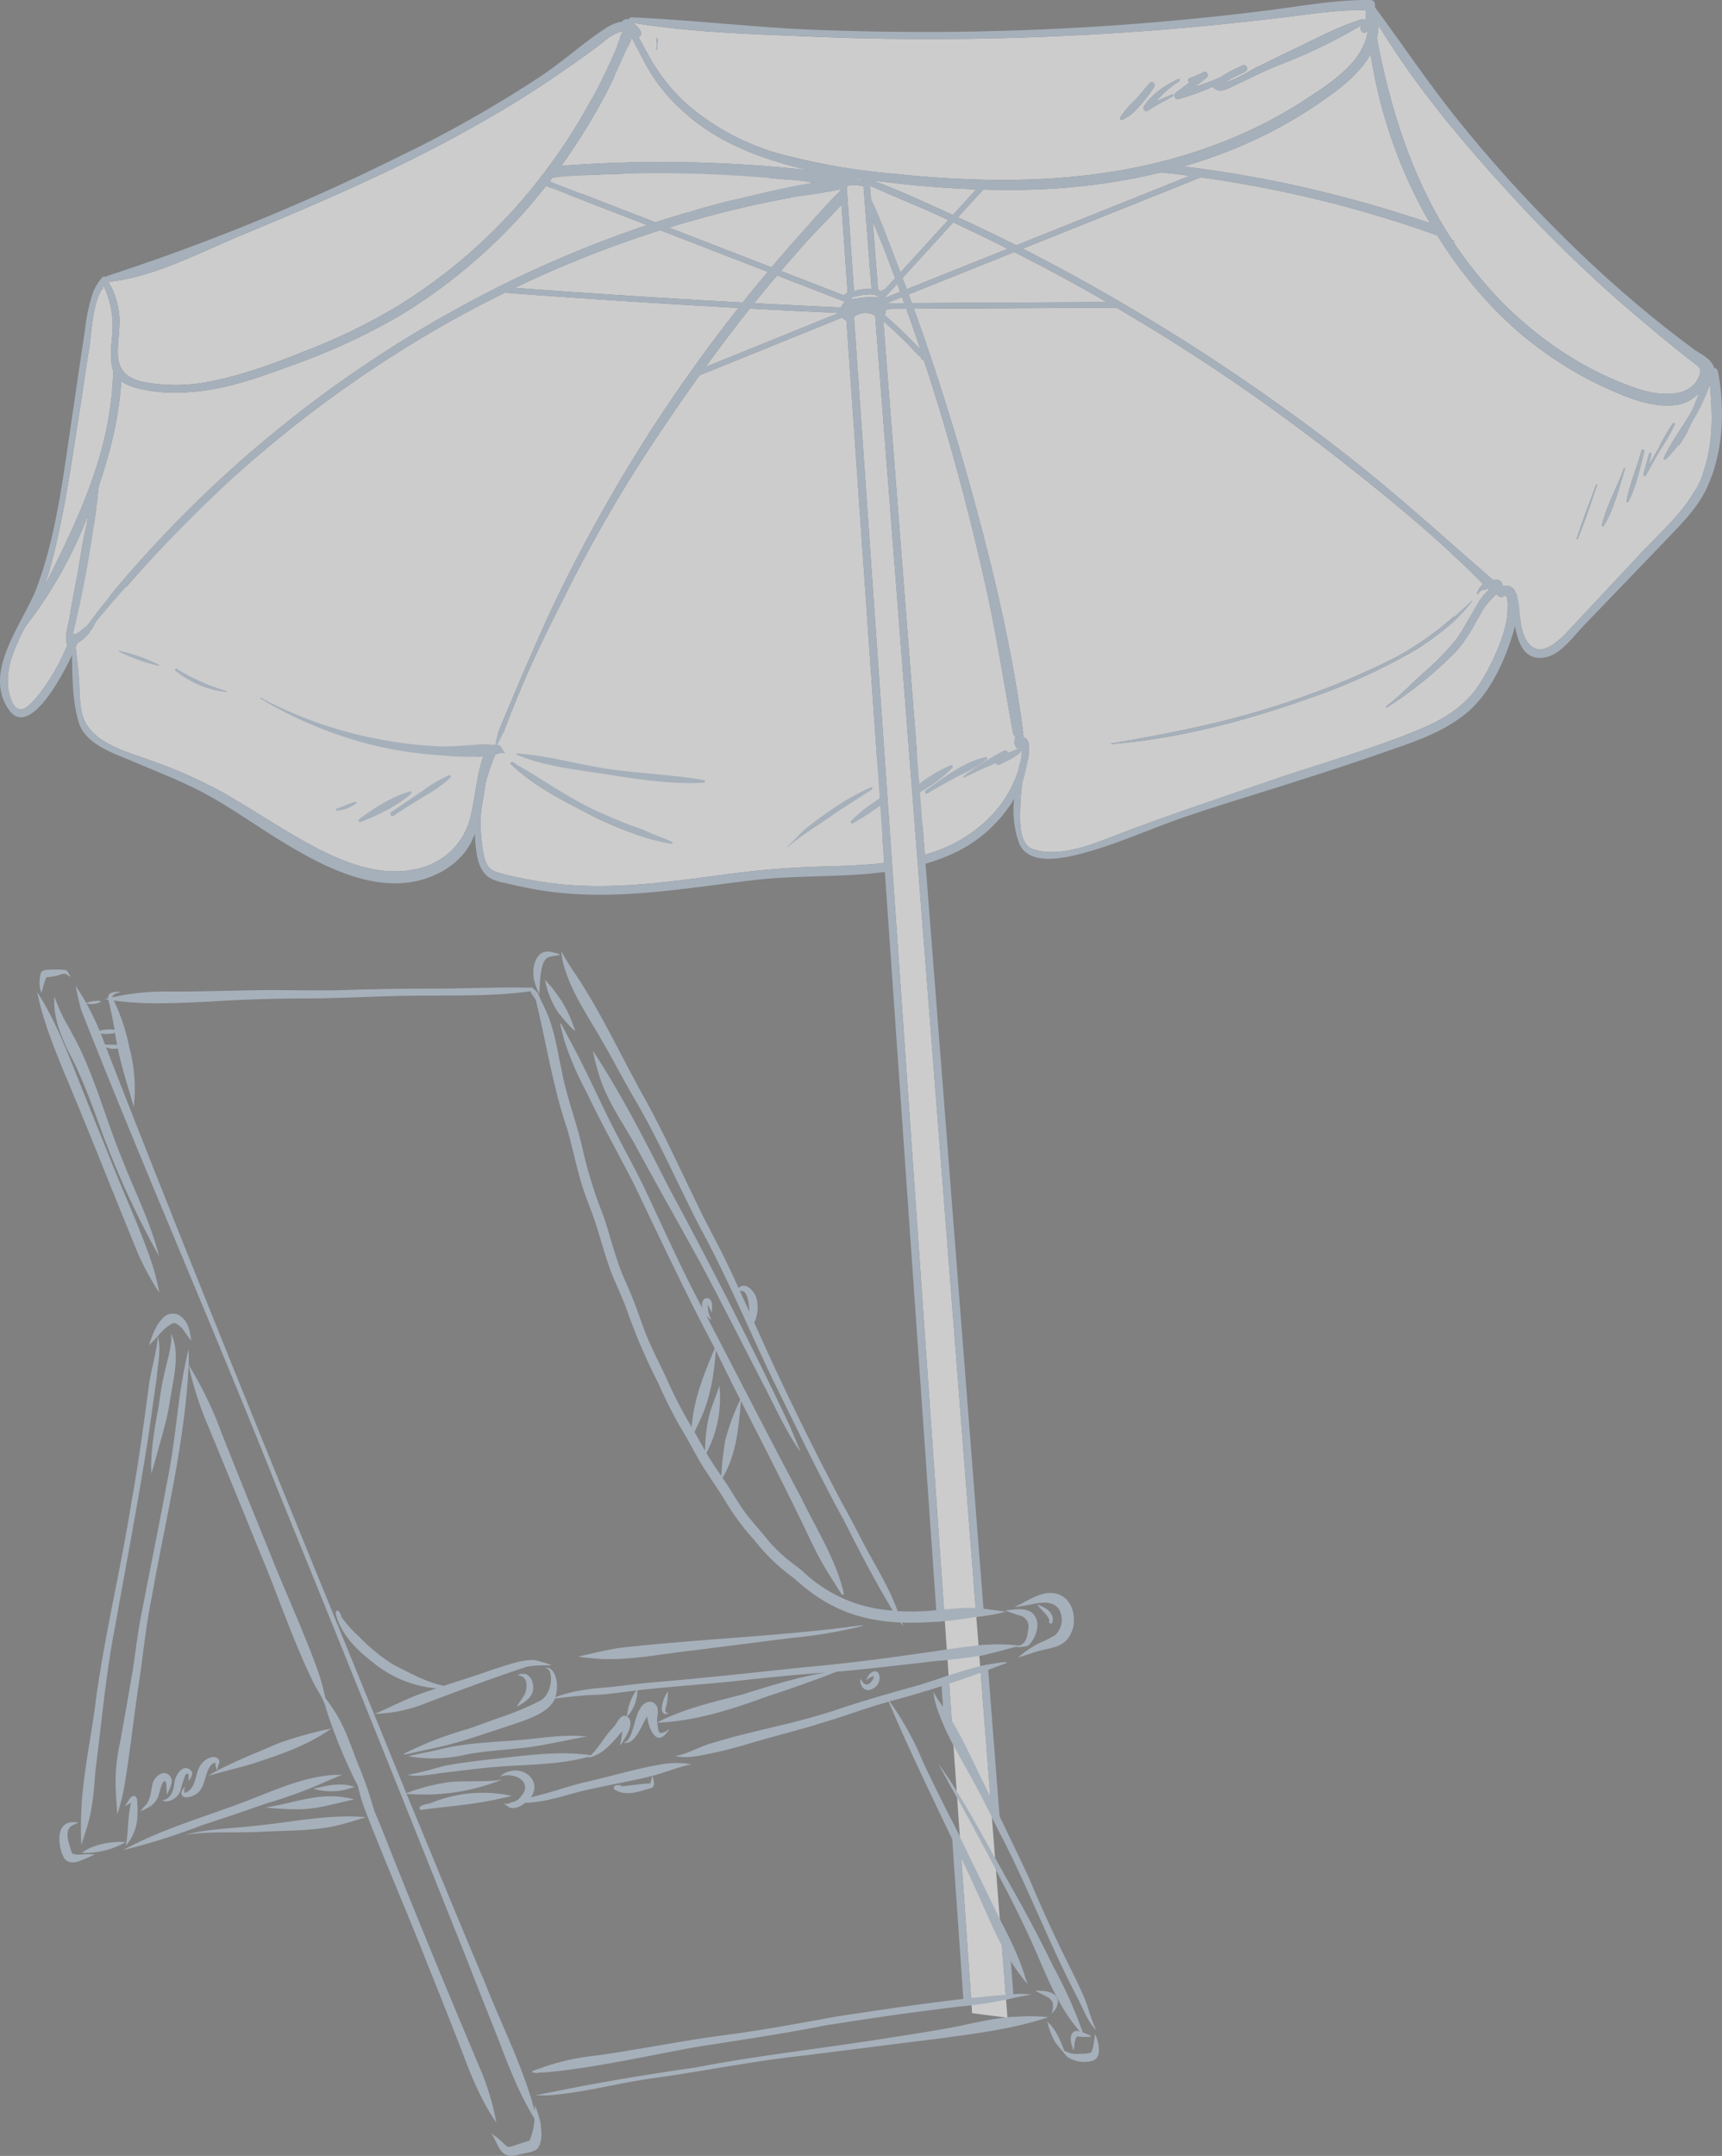 <svg xmlns="http://www.w3.org/2000/svg" xmlns:xlink="http://www.w3.org/1999/xlink" width="375.775" height="470.3" viewBox="0 0 375.775 470.3"><rect x="0" y="0" width="375.775" height="470.3" fill="#808080" stroke="none"/><defs><clipPath id="clip-path"><rect id="Rechteck_34" data-name="Rechteck 34" width="375.775" height="470.3" fill="none"></rect></clipPath></defs><g id="Gruppe_47" data-name="Gruppe 47" opacity="0.6"><g id="Gruppe_46" data-name="Gruppe 46" clip-path="url(#clip-path)"><path id="Pfad_1154" data-name="Pfad 1154" d="M233.716,34.068a136.847,136.847,0,0,1-31.348,3.811q-3.735.036-7.468-.067l-5.527,6.053q6.413,2.942,12.727,6.117l37.866-15.166q-3.119-.409-6.25-.748" transform="translate(19.658 3.536)" fill="#fff"></path><path id="Pfad_1155" data-name="Pfad 1155" d="M23.516,76.9c.248,5.081,4.7,5.827,8.627,6.23A38.152,38.152,0,0,0,42.957,82.7c7.376-1.357,14.532-4.009,21.556-6.825A131.5,131.5,0,0,0,83.757,66.6a116.318,116.318,0,0,0,30.256-26.374,123.477,123.477,0,0,0,11.275-16.416q.79-1.387,1.552-2.794l.095-.1c1.652-1.7,3.5-3.367,5.082-5.24-.851,1.812-1.74,3.606-2.688,5.361a131.091,131.091,0,0,1-9.057,14.482,290.359,290.359,0,0,1,54.238.986c-2.007-.435-4-.925-5.97-1.5-7.542-2.189-15.014-5.461-21.1-10.846a38.959,38.959,0,0,1-7.643-8.838c-1.513-2.49-2.774-5.144-4.161-7.715a17.156,17.156,0,0,1-.723,1.734,2.981,2.981,0,0,0-1.818-1.849,4.8,4.8,0,0,1,.677-1.267c-2.014.134-4.016,2.066-5.717,3.351-2.183,1.649-4.427,3.207-6.664,4.766-4.253,2.964-8.577,5.8-12.994,8.46A306.065,306.065,0,0,1,80.657,37.5C70.871,42.1,60.953,46.321,51,50.437c-9.4,3.884-19.344,9.3-29.4,10.393a.519.519,0,0,1-.187-.02,17.583,17.583,0,0,1,2.339,6.771c.374,3.164-.389,6.182-.235,9.324" transform="translate(2.223 0.646)" fill="#fff"></path><path id="Pfad_1156" data-name="Pfad 1156" d="M126.9,6.745a.866.866,0,0,1-.536,1.146c1.3,2.278,2.459,4.659,3.91,6.841a39.56,39.56,0,0,0,7.413,8.441,53.161,53.161,0,0,0,19.732,10.253,142.911,142.911,0,0,0,25.117,4.307,227,227,0,0,0,23.354,1.328c15.359-.04,30.924-1.984,45.6-7.42a99.119,99.119,0,0,0,20.18-9.988c5.049-3.326,12.985-8.134,13.822-15.157l-.242.227c-.767.716-1.665-.435-1.172-1.265.041-.07.082-.137.122-.205a115.838,115.838,0,0,1-18.026,8.708c-3.49,1.418-6.888,3.16-10.318,4.749-1.369.635-2.825,1.431-4.034.188a.941.941,0,0,1-.129-.177,60.393,60.393,0,0,1-7.547,2.709c-.716.2-1.107-.983-.527-1.419q1.5-1.123,2.994-2.242a.484.484,0,0,1-.039-.894,29.144,29.144,0,0,0,3.117-1.348c.676-.354,1.232.744.636,1.22-.842.673-1.691,1.335-2.542,1.993a53.911,53.911,0,0,0,5.542-2.092,32.648,32.648,0,0,1,4.911-2.593c.832-.352,1.325.986.508,1.384q-1.118.545-2.231,1.077c-.754.4-1.5.818-2.222,1.28,2.32-.541,6.144-2.944,7.2-3.441,2.4-1.126,4.76-2.359,7.16-3.492,5.1-2.41,10.226-5.217,15.57-6.865a.552.552,0,0,1,.593.235c.083-.131.17-.259.256-.389L285.063,2c-6.614-.111-13.239,1.068-19.816,1.818-6.827.777-13.657,1.518-20.5,2.112q-19.983,1.735-40.01,2.208c-13.4.31-26.81.223-40.193-.339-13.134-.552-26.6-.905-39.587-3.05a.193.193,0,0,0,.01.022A3.957,3.957,0,0,1,126.9,6.745m117.4,10.8a21.36,21.36,0,0,0-4.948,4.348c1.189-.5,2.362-1.056,3.554-1.508.223-.084.332.238.131.36-1.8,1.086-3.76,1.937-5.48,3.181a.656.656,0,0,1-.882-.951c1.82-2.82,4.636-4.545,7.44-5.935.3-.15.467.34.185.506m-12.76,7.788a19.247,19.247,0,0,1,3.085-3.591c1.112-1.217,2.128-2.528,3.22-3.764.565-.641,1.467.059,1.007.825a25.858,25.858,0,0,1-3.314,4.239,9.846,9.846,0,0,1-3.583,2.882c-.355.131-.6-.259-.415-.591m-101.3-14.776c0-.108.008-.217.012-.326.067.068.137.132.2.2l-.007.152c-.007.149-.216.119-.21-.028m.274-2.488c.011.24.012.479.009.717l.071.286-.012,0-.06-.237c0,.084-.007.168-.009.252a.624.624,0,0,0-.213.083c.02-.369.047-.736.1-1.1a.059.059,0,0,1,.118,0" transform="translate(12.972 0.207)" fill="#fff"></path><path id="Pfad_1157" data-name="Pfad 1157" d="M170.939,35.661c-.29-.308-1.114-.29-2-.163a12.091,12.091,0,0,1,1.844.163.5.5,0,0,1,.152,0" transform="translate(17.537 3.676)" fill="#fff"></path><path id="Pfad_1158" data-name="Pfad 1158" d="M16.53,115.917c.757-3.9,1.233-8.233,2.247-12.187.089-.621.181-1.241.265-1.863A96,96,0,0,1,5.467,126.025c-.006.007-.013.007-.02.012a39.993,39.993,0,0,0-2.8,6.17,15.817,15.817,0,0,0-1,7.486c.255,1.439,1.294,6.452,4.425,3.649a19.418,19.418,0,0,0,2.448-2.669,46.255,46.255,0,0,0,6.008-10.52c-.731-1.916.21-4.176.514-6.116.427-2.721.958-5.417,1.482-8.12" transform="translate(0.157 10.574)" fill="#fff"></path><path id="Pfad_1159" data-name="Pfad 1159" d="M172.8,59.221,171.053,36.8a11.325,11.325,0,0,0-3.677-.06c.04.1.083.2.13.3l-.123.061a1.3,1.3,0,0,1,.038.2l1.56,22.383a12.436,12.436,0,0,1,3.816-.461" transform="translate(17.375 3.801)" fill="#fff"></path><path id="Pfad_1160" data-name="Pfad 1160" d="M23.8,75.028c0-.011-.009-.021-.012-.033-.85-2.647-.413-5.316-.192-8.06a20.349,20.349,0,0,0-1.867-10.389c-.108.16-.215.321-.315.488.017-.006.029-.017.051-.012.15.03.117.287-.033.257a.12.12,0,0,1-.092-.124c-2.1,3.633-2.169,8.9-2.785,12.9-.745,4.826-1.467,9.655-2.215,14.481-1.479,9.523-2.862,19.125-5.047,28.507a83.689,83.689,0,0,1-2.522,9c4.348-8.623,8.639-17.34,11.536-26.63A74.577,74.577,0,0,0,23.8,75.028" transform="translate(0.911 5.87)" fill="#fff"></path><path id="Pfad_1161" data-name="Pfad 1161" d="M172.221,39.729c1.79,3.588,3.173,7.508,4.625,11.221.6,1.551,1.194,3.109,1.787,4.667l10.44-11.434c-.7-.327-1.406-.659-2.112-.981-4.947-2.261-10.01-4.26-14.974-6.483Z" transform="translate(17.853 3.812)" fill="#fff"></path><path id="Pfad_1162" data-name="Pfad 1162" d="M178.388,36.373c-1.935-.221-3.877-.447-5.818-.69,5.344,1.967,10.581,4.406,15.759,6.74.563.253,1.123.514,1.686.77l5.106-5.592q-8.389-.281-16.733-1.229" transform="translate(17.914 3.704)" fill="#fff"></path><path id="Pfad_1163" data-name="Pfad 1163" d="M168.6,59.217c.191-.034.383-.064.576-.085a20.948,20.948,0,0,1,4.954-.322l.123-.194a4.05,4.05,0,0,0-2.268-.406,13.016,13.016,0,0,0-1.548.148,15.23,15.23,0,0,0-2.308.594l.267.1a.487.487,0,0,1,.2.162" transform="translate(17.453 6.041)" fill="#fff"></path><path id="Pfad_1164" data-name="Pfad 1164" d="M204.56,50.771c-.626-.319-1.254-.632-1.88-.949l-23.045,9.23c.233.631.463,1.264.693,1.9l42.552-.223q-9.045-5.215-18.32-9.955" transform="translate(18.647 5.172)" fill="#fff"></path><path id="Pfad_1165" data-name="Pfad 1165" d="M179.095,60.036c-.159-.443-.317-.886-.477-1.328l-3.073,1.231a.967.967,0,0,1,.043.116l3.507-.019" transform="translate(18.223 6.094)" fill="#fff"></path><path id="Pfad_1166" data-name="Pfad 1166" d="M168.574,59.857c.121-.046.245-.088.368-.132L167.6,40.472c-2.934,3.16-6.014,6.191-8.86,9.421q-2.194,2.49-4.35,5.019l13.853,5.37a.58.58,0,0,1,.331-.425" transform="translate(16.027 4.201)" fill="#fff"></path><path id="Pfad_1167" data-name="Pfad 1167" d="M182.7,69.929q-1.1-3.29-2.248-6.561c-.277-.787-.566-1.569-.846-2.354l-3.056.017a3.44,3.44,0,0,0-1.212.205.428.428,0,0,0-.2.666l.01.012c-.05.086-.092.17-.149.259a.918.918,0,0,1-.168.194,89.615,89.615,0,0,1,7.87,7.562" transform="translate(18.149 6.334)" fill="#fff"></path><path id="Pfad_1168" data-name="Pfad 1168" d="M174.894,59.085c0,.035.009.071.011.107l3.371-1.351q-.32-.879-.641-1.757l-2.741,3" transform="translate(18.155 5.822)" fill="#fff"></path><path id="Pfad_1169" data-name="Pfad 1169" d="M174.548,58.915a.489.489,0,0,1,.56-.224l2.316-2.535c-.66-1.775-1.32-3.55-2-5.314-.917-2.371-1.934-4.741-2.89-7.135l1.163,14.961a2.094,2.094,0,0,1,.747.417l.106-.17" transform="translate(17.91 4.537)" fill="#fff"></path><path id="Pfad_1170" data-name="Pfad 1170" d="M309.4,123.761a.988.988,0,0,1-1.509-.525,15.509,15.509,0,0,0-3.935,5.106,24.679,24.679,0,0,0-3.263,5.359,24.758,24.758,0,0,1-2.008,2.4A84.367,84.367,0,0,1,283.914,148a.146.146,0,0,1-.168-.238c2.761-2.1,5.3-4.708,7.883-7.073a58,58,0,0,0,7.324-7.444,36.171,36.171,0,0,0,2.708-4.389,2.1,2.1,0,0,0,.208-.1l.192-.123a3.94,3.94,0,0,0,1.906-3.687,15.1,15.1,0,0,1,2.337-2.761A.757.757,0,0,1,305.8,122a.667.667,0,0,1-.829.308,1.737,1.737,0,0,0-1.119.892c-.088.173-.307.077-.257-.111a3.4,3.4,0,0,1,1.02-1.684l.006-.015a.662.662,0,0,1,.234-.318c-9.491-9.629-19.993-18.262-30.5-26.521-10.864-8.54-22.063-16.587-33.611-24.007q-7.856-5.048-15.9-9.742l-44.175.231c.205.572.422,1.138.625,1.711q5.3,14.9,9.721,30.167c5.653,19.576,10.8,39.925,13.477,60.324a1.326,1.326,0,0,1-.051.588.669.669,0,0,1,.1.5c-.013.063-.025.125-.039.188,1.448.138,1.49,2.428,1.061,4.937a2.917,2.917,0,0,0-.761,2.368c.025.2.056.393.087.591-.162.592-.332,1.149-.493,1.644a44.112,44.112,0,0,0-.478,5.134c-.083,2.849-.533,8.673,2.771,9.764,5.6,1.849,12.414-.869,17.725-2.918,11.077-4.276,22.291-7.979,33.484-11.846,11.041-3.814,22.352-6.9,33.19-11.418,5.4-2.253,10.323-5.227,13.539-10.684a49.212,49.212,0,0,0,4.015-8.293,27.643,27.643,0,0,0,1.415-4.986c.071-.456.7-5.972-.658-5.037M223.7,156a.058.058,0,0,1-.012-.114c14.536-2.463,28.967-5.374,42.965-10.589a158.71,158.71,0,0,0,19.014-8.141,69.355,69.355,0,0,0,12.887-9.008,2.786,2.786,0,0,0,.6.5,57.682,57.682,0,0,1-12.413,8.718,130.664,130.664,0,0,1-19.821,8.667C252.9,150.958,238.379,154.864,223.7,156" transform="translate(18.754 6.311)" fill="#fff"></path><path id="Pfad_1171" data-name="Pfad 1171" d="M265.66,19.924A99.4,99.4,0,0,1,245.4,31.213,114.69,114.69,0,0,1,233.955,35.2q12.078,1.459,23.993,4.051a273.387,273.387,0,0,1,29.8,8.307A105.381,105.381,0,0,1,274.811,10.7c-2.122,3.806-5.852,6.855-9.152,9.222" transform="translate(24.286 1.111)" fill="#fff"></path><path id="Pfad_1172" data-name="Pfad 1172" d="M289.3,52.262c-.176-.065-.353-.127-.529-.192a84.082,84.082,0,0,0,5.286,7.192,81.156,81.156,0,0,0,22.594,19.4,69.856,69.856,0,0,0,12.775,5.72c4.313,1.384,11.944,2.3,13.362-3.722a1.318,1.318,0,0,1-.054-.764,1.919,1.919,0,0,1-.37-.471q-.791-.606-1.578-1.22c-.787-.615-1.574-1.23-2.354-1.852-1.822-1.455-3.635-2.923-5.425-4.424-3.325-2.789-6.653-5.57-9.893-8.474-6.728-6.03-13.234-12.358-19.432-19.027C292.515,32.413,281.285,19.379,272.552,5a11.905,11.905,0,0,1-.338,2.835c2.982,15.792,7.851,30.877,16.355,43.923q.361.262.733.5" transform="translate(28.258 0.519)" fill="#fff"></path><path id="Pfad_1173" data-name="Pfad 1173" d="M352.12,80.143c-.314.982-.682,1.943-1.08,2.891a2.914,2.914,0,0,0-1.439-.568l.078-.2c-.065.064-.136.121-.2.183a2.954,2.954,0,0,0-.958.086,1.632,1.632,0,0,0-.221-.009c-.012.291-.03.583-.046.874a8.334,8.334,0,0,1-3.529,1.317c-5.134.623-10.322-1.5-14.961-3.584A80.72,80.72,0,0,1,303.4,61.977a95.958,95.958,0,0,1-10.743-14.259A256.694,256.694,0,0,0,260.013,38.4q-9.418-2.013-18.955-3.352L202.2,50.608c.488.249.979.492,1.466.744q17.817,9.2,34.854,20.036c11.857,7.574,23.419,15.691,34.576,24.424,10.9,8.535,21.145,17.872,31.623,26.987a1.053,1.053,0,0,1,.145.156l.012-.007c1.076-.325,1.925.047,2.054,1.3a.118.118,0,0,1,.015.01,2.119,2.119,0,0,1,2.684,1.136c.035.078.064.16.1.238a.507.507,0,0,1,.162.217c.067.177.127.355.182.536a10.049,10.049,0,0,1-1.679-.014c0,.014,0,.028.008.042a19.062,19.062,0,0,0,2.161,4.359c.059.107.124.211.183.317a11.924,11.924,0,0,0,1.006,4.337c2.626,5.24,6.851,1.365,9.54-1.509q7.855-8.393,15.709-16.789c3.976-4.252,8.812-8.445,11.849-13.708a6.7,6.7,0,0,0,1.724-3.681c.047-.129.1-.253.146-.383,2.174-6.37,2.032-12.7,1.4-19.212m-24.8,21.976c.055-.148.259-.057.208.091-1.371,3.909-2.646,7.873-4.226,11.69-.057.138-.24.055-.2-.085,1.227-3.963,2.775-7.816,4.215-11.7m-6.549,12.8c.035.008.028.068-.008.061s-.028-.067.008-.061m12.848-16.191c-1.307,4.03-2.42,8.8-4.66,12.353a.217.217,0,0,1-.388-.17c1.035-4.2,3.3-8.237,4.768-12.305.073-.2.345-.079.28.123m.7,7.1c-.106.2-.405.051-.366-.16.684-3.71,2.282-7.359,3.267-11.009.119-.44.714-.173.6.26-.954,3.574-1.767,7.668-3.5,10.909m3.845-5.775c-.194.341-.606.014-.514-.315q.618-2.209,1.234-4.419c.1-.343.55-.132.464.2q-.3,1.184-.608,2.369c.724-1.216,1.452-2.431,2.159-3.659a40.77,40.77,0,0,1,3.156-5.477.234.234,0,0,1,.4.243,41.337,41.337,0,0,1-3.186,5.534c-1.054,1.828-2.056,3.688-3.1,5.521m4.281-3.455c-.179.162-.47-.066-.363-.3,1.544-3.36,3.751-6.326,5.632-9.447.1-.2.192-.4.287-.595q-.24,2.015-.64,4a20.314,20.314,0,0,1-1.9,3.159.341.341,0,0,1-.364.142,19.69,19.69,0,0,1-2.656,3.041" transform="translate(20.99 3.638)" fill="#fff"></path><path id="Pfad_1174" data-name="Pfad 1174" d="M201.367,49.706q-5.9-2.964-11.865-5.763L178.427,56.074q.462,1.225.918,2.453Z" transform="translate(18.522 4.562)" fill="#fff"></path><path id="Pfad_1175" data-name="Pfad 1175" d="M173.437,62.445a3.958,3.958,0,0,0-4.607.285l.087,1.24a8.123,8.123,0,0,0,.12,1.723l11.631,166.926,13.945,200.137,7.712.98L173.453,62.451l-.015-.006" transform="translate(17.526 6.419)" fill="#fff"></path><path id="Pfad_1176" data-name="Pfad 1176" d="M168.536,61.951q-9.7-.445-19.393-.967c-.082.1-.164.2-.247.306-3.236,4.06-6.352,8.208-9.4,12.416l29.037-11.754" transform="translate(14.481 6.331)" fill="#fff"></path><path id="Pfad_1177" data-name="Pfad 1177" d="M133.533,45.5a243.977,243.977,0,0,0-31.747,12.567q24.841,1.848,49.714,3.2c.127-.16.252-.322.38-.481q2.512-3.133,5.089-6.2L133.533,45.5" transform="translate(10.566 4.723)" fill="#fff"></path><path id="Pfad_1178" data-name="Pfad 1178" d="M168.97,60.227l0-.015L154.1,54.447q-2.532,2.985-5,6.037,9.459.5,18.921.939a2.683,2.683,0,0,1,.948-1.2" transform="translate(15.478 5.652)" fill="#fff"></path><path id="Pfad_1179" data-name="Pfad 1179" d="M205.212,158.87a2.566,2.566,0,0,0-1.091-3.758c-.283-.075-.57-.141-.859-.2a2.413,2.413,0,0,1,.246-.795,1.162,1.162,0,0,1-.575-.843c-1.879-10.111-3.416-20.284-5.6-30.324Q193.967,107.5,189.7,92.311q-2.868-10.174-6.169-20.181l-.518-.359a.569.569,0,0,1-.208-.5c-.039-.05-.082-.094-.118-.147a.547.547,0,0,1-.4-.189,86.3,86.3,0,0,0-7.648-7.44l7.34,94.392c-.361.066-.723.135-1.084.2a22.829,22.829,0,0,1,.039,4.686c-.036.653-.064,1.32-.092,1.987q.033.354.068.709a1.276,1.276,0,0,1,.06.3c.184,2.769.6,5.512.839,8.274q.7-.156,1.4-.326l.477,6.131a31.808,31.808,0,0,0,12.862-6.9,26.6,26.6,0,0,0,6.139-8.007,24.375,24.375,0,0,0,1.44-3.619c0,.008.046-.181.119-.488.04-.178.081-.351.12-.525s.082-.386.124-.6c.241-.279.48-.559.715-.846" transform="translate(18.129 6.591)" fill="#fff"></path><path id="Pfad_1180" data-name="Pfad 1180" d="M191.523,170.033c.022-2.271.173-4.586.024-6.85-.022-.332-.049-.655-.064-.971-.5.078-1.011.15-1.517.225l-6.69-96.018a.794.794,0,0,1-.262-.1,2.316,2.316,0,0,1-.655-.561L151.215,78.368c-3.633,5.083-7.159,10.254-10.636,15.485a316.167,316.167,0,0,0-18.8,32.718c-2.868,5.689-5.721,11.338-8.273,17.205-1.27,2.922-2.5,5.859-3.672,8.829-.472,1.2-.9,2.446-1.4,3.649a1.381,1.381,0,0,0-1.25.445c.587-1.872,1.45-3.68,2.189-5.453,1.225-2.943,2.453-5.887,3.726-8.805,2.542-5.819,5.075-11.695,7.891-17.365a354.155,354.155,0,0,1,18.145-32.4A345.491,345.491,0,0,1,159.7,63.666q-25.5-1.4-50.967-3.314A249.613,249.613,0,0,0,85.9,73.082a263.285,263.285,0,0,0-36.544,27.649A304.966,304.966,0,0,0,26.231,124.4c-1.339.786-2.667,1.6-3.98,2.461,2.555-3.156,5.217-6.212,7.932-9.2A262.471,262.471,0,0,1,100,62.9a251.832,251.832,0,0,1,39.76-17.309L122.526,38.91c1.01-.072,2.02-.123,3.031-.138l16.029,6.213c2.266-.734,4.542-1.429,6.824-2.1a1.669,1.669,0,0,0,1.777-.522q4.268-1.23,8.571-2.292l1.068-.055c2.971-.149,5.944-.247,8.915-.384.873-.04,1.772-.024,2.662-.055-1.056.177-2.112.362-3.162.57a236.13,236.13,0,0,0-23.7,5.99q11.191,4.336,22.38,8.675,3.037-3.6,6.176-7.09c2.884-3.2,5.764-6.612,8.877-9.63l-.017-.237a.5.5,0,0,1,0-.057c-2.482.51-4.987.9-7.492,1.287a5.653,5.653,0,0,0,1.636-.9.918.918,0,0,0-.051-1.374,4.947,4.947,0,0,0-.583-.373c.244-.039.487-.082.731-.119-.423-.051-.847-.095-1.27-.143a9.7,9.7,0,0,0-4.186-.449q-1.916-.192-3.835-.359c-.224-.036-.448-.077-.673-.111a1.569,1.569,0,0,0-.776-.974c-1.658-.9-3.594-.348-5.377.3-3.708-.263-7.443-.325-11.045-.389-4.745-.085-9.6-.191-14.385.2q-3.84.1-7.679.3a51.284,51.284,0,0,0-6.539.329,1.332,1.332,0,0,0-.386.117c-.295.022-.591.041-.885.065-.216.283-.438.561-.656.841l.51.2a1.222,1.222,0,0,0-.039.118,2.283,2.283,0,0,0-.1,1.141l-1.159-.449c-.042.053-.083.108-.125.16A118.293,118.293,0,0,1,85.255,65.672,139.77,139.77,0,0,1,63,75.934c-7.458,2.753-15.2,5.593-23.092,6.093a34.078,34.078,0,0,1-11.13-.8,11.914,11.914,0,0,1-3.746-1.52,80.506,80.506,0,0,1-2.971,16.557q-.887,3.114-1.933,6.212-.454,4.225-1.05,8.431a.454.454,0,0,0-.364.234c-1.365,2.225-1.686,4.806-2.157,7.379a87.549,87.549,0,0,0-1.315,10.845,2.412,2.412,0,0,0,.163,1.044c-.506.9-.979,1.823-1.412,2.76-.781,1.7,1.543,2.644,2.513,1.379.275-.359.544-.725.81-1.1a3.835,3.835,0,0,0,.745,1.049c-.035.043-.068.088-.1.13A8.751,8.751,0,0,1,15.39,136.8a1.351,1.351,0,0,1-.049.172c-.071.184-.161.41-.269.666.26,2.214.525,4.431.706,6.65.235,2.871,0,6.711,1.2,9.337,2.452,5.388,10.231,7.137,15.052,8.961a106.127,106.127,0,0,1,15.11,6.745c4.37,2.482,8.6,5.219,12.913,7.819,8.535,5.151,19.333,11.325,29.539,8.868a15.145,15.145,0,0,0,11.524-10.877c1.188-4.516,1.38-9.249,2.9-13.635-.428.04-.861.065-1.3.083a2.823,2.823,0,0,0-.957-2.582,35.111,35.111,0,0,1,3.774-.051,1.01,1.01,0,0,1,.411.024q.344.025.687.061a1.4,1.4,0,0,0,.609.684c.434.246.872.508,1.31.766.054.108.114.215.166.325a5.273,5.273,0,0,0-1-.136.723.723,0,0,1-.275.163c-.256.083-.518.157-.783.224a40.734,40.734,0,0,0-2.113,6.257c-.342,1.936-.609,3.894-.969,5.825a33.027,33.027,0,0,0,.172,7.375c.313,2.246.523,5.266,2.892,6.1a35.836,35.836,0,0,0,4.537,1.189,89.965,89.965,0,0,0,9.6,1.557c13.018,1.316,25.767-.812,38.712-2.457,6.257-.8,12.493-1.223,18.779-1.4,4.405-.126,8.853-.242,13.252-.785l-.4-5.7c.381-.132.763-.26,1.142-.4a38.037,38.037,0,0,1-.743-8.6m-106.314,3.9c-.24.153-.481.3-.72.457a.467.467,0,0,1-.668-.189c.462-.084.925-.171,1.387-.268M55.5,148.728c.2.109.408.214.613.321-.238-.067-.477-.134-.716-.2-.026-.071.025-.168.1-.126m127.24,22.716c-.019-.022-.041-.041-.061-.063l.341-.211q1.253-.151,2.5-.321c-.089.059-.18.116-.27.173q-1.257.212-2.513.422m-71.533-8.215a1.759,1.759,0,0,0,.5,1c6.98,6.578,16.469,9.8,25.211,12.6l.174.054,2.516.982a6.55,6.55,0,0,0,1.7,1.881,77.45,77.45,0,0,1-15.026-6.092c-5.572-2.852-11.534-5.975-16.177-10.423-.205-.2-.018-.638.256-.487s.563.32.846.48m8.389-1.119c-.087-.056-.178-.108-.265-.163q.31.058.62.119c-.119.014-.237.027-.355.044" transform="translate(1.436 3.509)" fill="#fff"></path><path id="Pfad_1181" data-name="Pfad 1181" d="M129.955,10.015c.025-.583.063-1.166.072-1.747l.132.529c0,.009.014,0,.012-.006l-.143-.574c0-.24,0-.478-.009-.717a.059.059,0,0,0-.118,0c-.109.823-.119,1.657-.156,2.487-.007.147.2.177.21.028" transform="translate(13.468 0.773)" fill="#bfd0e2"></path><path id="Pfad_1182" data-name="Pfad 1182" d="M221.939,24.44a9.848,9.848,0,0,0,3.583-2.882,25.82,25.82,0,0,0,3.314-4.24c.46-.765-.44-1.465-1.007-.823-1.092,1.236-2.108,2.546-3.22,3.764a19.211,19.211,0,0,0-3.085,3.591c-.181.331.06.722.415.591" transform="translate(22.989 1.686)" fill="#bfd0e2"></path><path id="Pfad_1183" data-name="Pfad 1183" d="M227.064,22.509c1.722-1.244,3.678-2.094,5.482-3.181.2-.12.091-.444-.132-.359-1.192.45-2.365,1.011-3.554,1.507a21.329,21.329,0,0,1,4.948-4.347c.281-.167.117-.656-.185-.507-2.8,1.391-5.619,3.115-7.439,5.935a.655.655,0,0,0,.881.951" transform="translate(23.466 1.619)" fill="#bfd0e2"></path><path id="Pfad_1184" data-name="Pfad 1184" d="M32.207,131.649a38.142,38.142,0,0,0-8.638-3.046c-.107-.025-.141.15-.049.194a38.114,38.114,0,0,0,8.627,3.087c.131.028.169-.179.06-.235" transform="translate(2.436 13.349)" fill="#bfd0e2"></path><path id="Pfad_1185" data-name="Pfad 1185" d="M45.787,136.995A44.14,44.14,0,0,1,35,132.2a.263.263,0,0,0-.3.429,21.726,21.726,0,0,0,11.024,4.625c.136.011.209-.215.066-.263" transform="translate(3.591 13.719)" fill="#bfd0e2"></path><path id="Pfad_1186" data-name="Pfad 1186" d="M66.638,160.409a7.843,7.843,0,0,0,4.185-1.6c.142-.126.061-.44-.142-.384-1.4.382-2.7,1.118-4.093,1.509-.267.075-.236.515.051.471" transform="translate(6.893 16.445)" fill="#bfd0e2"></path><path id="Pfad_1187" data-name="Pfad 1187" d="M71.319,163.085c3.75-1.45,7.941-3.407,11.048-6.188.189-.169.082-.589-.19-.513C78.27,157.477,74.333,160,71,162.468a.355.355,0,0,0,.321.617" transform="translate(7.356 16.233)" fill="#bfd0e2"></path><path id="Pfad_1188" data-name="Pfad 1188" d="M77.914,162q3.248-2.088,6.529-4.116a29.394,29.394,0,0,0,5.828-4.135c.241-.248.041-.658-.283-.542a30.02,30.02,0,0,0-6.092,3.628c-2.181,1.453-4.338,2.948-6.525,4.393-.5.331.047,1.089.542.772" transform="translate(8.011 15.901)" fill="#bfd0e2"></path><path id="Pfad_1189" data-name="Pfad 1189" d="M173.881,155.578a57.517,57.517,0,0,0-8.859,5.07c-1.684,1.139-3.317,2.36-4.925,3.622-1.655,1.3-2.9,2.909-4.477,4.279-.062.053.01.155.072.1,2.776-2.376,6.152-4.4,9.142-6.5,3.039-2.136,6.212-4.04,9.3-6.09.257-.171.012-.6-.249-.481" transform="translate(16.152 16.148)" fill="#bfd0e2"></path><path id="Pfad_1190" data-name="Pfad 1190" d="M196.168,149.626c-4.635.865-9.221,4.513-13.146,7.232-.373.258-.007.964.38.727,2.237-1.372,4.52-2.633,6.824-3.863a34.686,34.686,0,0,0,6.143-3.558c.217-.181.077-.591-.2-.539" transform="translate(18.983 15.532)" fill="#bfd0e2"></path><path id="Pfad_1191" data-name="Pfad 1191" d="M143.046,154.721c-6.571-1.151-13.317-1.4-19.931-2.295-6.943-.944-13.906-3.041-20.878-3.522a.155.155,0,0,0-.073.291c6.111,2.558,13.223,3.274,19.692,4.281,6.912,1.076,14.167,2.227,21.185,1.8.3-.018.283-.509.006-.559" transform="translate(10.596 15.457)" fill="#bfd0e2"></path><path id="Pfad_1192" data-name="Pfad 1192" d="M136.149,167.983c-5.835-2.447-11.769-4.452-17.493-7.217-6.038-2.917-11.467-6.92-17.34-10.141-.274-.15-.461.29-.256.487,4.644,4.448,10.606,7.571,16.177,10.423,5.9,3.021,12.3,5.789,18.79,6.932.262.046.364-.383.121-.485" transform="translate(10.482 15.633)" fill="#bfd0e2"></path><path id="Pfad_1193" data-name="Pfad 1193" d="M298.434,118.885c.066-.089-.049-.214-.129-.14a78.1,78.1,0,0,1-16.676,12.4,158.715,158.715,0,0,1-19.014,8.142c-14,5.213-28.429,8.125-42.966,10.588a.058.058,0,0,0,.013.114c14.675-1.139,29.2-5.044,43.221-9.971a130.819,130.819,0,0,0,19.821-8.666c5.656-3.114,11.683-7.035,15.73-12.469" transform="translate(22.796 12.324)" fill="#bfd0e2"></path><path id="Pfad_1194" data-name="Pfad 1194" d="M309.615,107.468c.035.008.043-.054.008-.061s-.043.053-.008.061" transform="translate(32.138 11.149)" fill="#231f20"></path><path id="Pfad_1195" data-name="Pfad 1195" d="M315.95,95.818c-1.44,3.88-2.988,7.733-4.215,11.7-.043.14.139.223.2.085,1.582-3.817,2.857-7.782,4.228-11.69.052-.148-.152-.238-.207-.091" transform="translate(32.359 9.939)" fill="#bfd0e2"></path><path id="Pfad_1196" data-name="Pfad 1196" d="M321.455,92.638c-1.473,4.069-3.733,8.1-4.768,12.305a.217.217,0,0,0,.39.17c2.241-3.555,3.352-8.323,4.66-12.353.065-.2-.209-.325-.281-.123" transform="translate(32.873 9.606)" fill="#bfd0e2"></path><path id="Pfad_1197" data-name="Pfad 1197" d="M324.833,89.077c-.987,3.65-2.583,7.3-3.267,11.01-.039.21.26.357.365.16,1.734-3.242,2.548-7.336,3.5-10.91.116-.434-.479-.7-.6-.26" transform="translate(33.38 9.223)" fill="#bfd0e2"></path><path id="Pfad_1198" data-name="Pfad 1198" d="M331.318,83.716a40.708,40.708,0,0,0-3.156,5.477c-.708,1.229-1.435,2.443-2.159,3.659q.3-1.185.608-2.369c.086-.334-.368-.545-.464-.2q-.618,2.209-1.234,4.419c-.092.329.32.655.514.315,1.045-1.833,2.048-3.693,3.1-5.521a41.344,41.344,0,0,0,3.186-5.534.234.234,0,0,0-.4-.243" transform="translate(33.727 8.681)" fill="#bfd0e2"></path><path id="Pfad_1199" data-name="Pfad 1199" d="M211.905,435.868l-2.119-30.454V405.4l-.331-4.713v-.011c-.265-.541-.519-1.071-.784-1.612l-1.192-2.351.32,4.526,2.417,34.814.11,1.556,1.689-.2Zm-3.047-43.722-.1-1.424c-.618-.993-1.258-1.987-1.9-2.958l.055.916v.011c.651,1.159,1.3,2.307,1.943,3.455m-.795-11.446-.375-5.4v-.011l-.563-8.014L207,365.5c-.552.177-1.1.364-1.656.541l.121,1.777.309,4.5.3,4.316v.011c.607,1.369,1.28,2.715,1.987,4.051m-1.457-20.862c-.563.088-1.115.177-1.678.254l.155,2.174,1.678-.166ZM374.915,81.126a1.073,1.073,0,0,0-.905-.916c-.022-.1-.055-.21-.088-.331-.64-1.722-3-2.737-4.316-3.709-2.13-1.578-4.25-3.2-6.347-4.846A265.085,265.085,0,0,1,340.09,50.584a299.085,299.085,0,0,1-21.513-23.875c-6.535-8.058-12.318-16.712-18.5-25.067l-.022-.684a1.015,1.015,0,0,0-.872-.949c-6.027-.1-11.965.795-17.948,1.634-6.81.949-13.632,1.733-20.465,2.406q-20.5,2.037-41.062,2.649c-13.643.43-27.3.342-40.918-.155-13.7-.5-27.308-2.163-40.984-2.76a.536.536,0,0,0-.563.464,1,1,0,0,0-.762-.022l-.276.088a.92.92,0,0,0-.453.4,8.9,8.9,0,0,0-3.565,1.435c-4.757,3.08-9.1,7.064-13.831,10.243a262.239,262.239,0,0,1-30.62,17.44A470.032,470.032,0,0,1,23.519,60.154a.527.527,0,0,0-.364.331.564.564,0,0,0-.806.022,10.515,10.515,0,0,0-2.064,3.334c-.011.011-.011.011-.011.022a37.617,37.617,0,0,0-1.733,8.245C17.525,78.532,16.62,84.99,15.66,91.425c-1.832,12.208-3.333,25.343-7.694,36.9-2.87,7.583-11.921,18.224-5.994,26.558,4.183,5.894,10.961-6.049,13.742-11.954.066,4.978.11,10.243,1.5,14.747,1.49,4.791,7.914,6.766,11.711,8.389,5.795,2.484,11.612,4.658,17.142,7.793,5.265,2.969,10.221,6.523,15.387,9.669,8.952,5.464,20.409,11.513,31.072,8.245,4.183-1.28,8.356-4.007,10.442-8.345.243-.508.453-1.027.651-1.545.033.784.077,1.578.155,2.362.254,2.693.7,5.376,2.76,7.053a9.74,9.74,0,0,0,3.742,1.325c2.1.541,4.217.971,6.347,1.358,15.972,2.892,31.668-.077,47.64-1.965,9.46-1.126,19.295-.563,28.831-1.8l11.215,161.045.177,2.506q.844-.05,1.689-.132L206,351.106l-19.438-279a8.119,8.119,0,0,1-.121-1.722l-.088-1.236a3.972,3.972,0,0,1,4.614-.287.011.011,0,0,1,.011.011L212.9,350.808l.155,1.921c.563-.077,1.115-.155,1.678-.221l-.121-1.567L201.971,188.416a42.87,42.87,0,0,0,6.4-2.406,30.168,30.168,0,0,0,12.937-11.756,21.481,21.481,0,0,0,1.082,9.691c2.285,5.53,11.347,2.914,15.321,1.788,6.766-1.932,13.345-4.9,20-7.23,7.506-2.616,15.111-4.857,22.672-7.263,7.208-2.3,14.416-4.6,21.568-7.108,6.4-2.23,13.113-4.316,18.489-8.941,4.779-4.128,8.047-11.226,9.835-17.407.11-.4.221-.817.331-1.247.706,4.139,2.307,7.859,6.877,6.8,3.212-.751,5.905-4.559,8.146-6.888q5.166-5.365,10.332-10.74,4.719-4.884,9.415-9.813c2.627-2.76,5.276-5.663,6.976-9.217,3.709-7.76,4.128-17.175,2.561-25.553m-74.11-75.6c8.742,14.372,19.968,27.408,31.138,39.417,6.192,6.678,12.7,13,19.427,19.03,3.245,2.9,6.568,5.685,9.89,8.477,1.8,1.5,3.609,2.969,5.431,4.426.784.618,1.567,1.236,2.351,1.843.53.408,1.049.817,1.578,1.225a2.289,2.289,0,0,0,.375.475,1.3,1.3,0,0,0,.055.762c-1.424,6.016-9.051,5.1-13.367,3.72a69.923,69.923,0,0,1-12.771-5.718,81.088,81.088,0,0,1-22.595-19.4,82.268,82.268,0,0,1-5.287-7.186c.177.066.353.121.53.188-.254-.155-.5-.331-.74-.5-8.5-13.047-13.367-28.136-16.347-43.92a12.022,12.022,0,0,0,.331-2.837m11.226,43.137a272.88,272.88,0,0,0-29.792-8.3q-11.9-2.616-24-4.051a117.122,117.122,0,0,0,11.446-3.985,99.811,99.811,0,0,0,20.255-11.292c3.3-2.362,7.031-5.42,9.151-9.217a105.29,105.29,0,0,0,12.937,36.845M183.416,41.6c-3.113,3.013-5.994,6.424-8.875,9.625q-3.146,3.494-6.181,7.1-11.193-4.338-22.374-8.676a236.94,236.94,0,0,1,23.688-5.994c4.559-.894,9.173-1.413,13.72-2.351v.055ZM162.6,42.979c-6.59,1.545-13.113,3.422-19.57,5.519q-11.54-4.47-23.081-8.952c.221-.276.442-.552.651-.839a288.045,288.045,0,0,1,57.045,1.115c-5.066.773-10.122,2.009-15.045,3.157M144.1,50.22q11.722,4.553,23.434,9.084-2.566,3.08-5.089,6.2c-.121.166-.254.331-.375.486q-24.869-1.358-49.715-3.2A245.508,245.508,0,0,1,144.1,50.22m19.283,17.4c.077-.1.166-.2.243-.3q9.686.513,19.394.96L153.978,80.034c3.047-4.205,6.159-8.356,9.4-12.418m1.192-1.479c1.645-2.031,3.311-4.051,5-6.038l14.868,5.762v.022a2.72,2.72,0,0,0-.938,1.192q-9.471-.43-18.93-.938m19.692-1.656q-6.921-2.682-13.853-5.365,2.169-2.533,4.349-5.022c2.848-3.234,5.927-6.259,8.864-9.415l1.347,19.25c-.121.044-.254.088-.375.132a.59.59,0,0,0-.331.419M184.8,41.1c-.011-.077-.022-.132-.033-.2a1.206,1.206,0,0,1,.121-.066,1.761,1.761,0,0,1-.132-.3,11.412,11.412,0,0,1,3.676.055l1.744,22.429a12.2,12.2,0,0,0-3.819.464Zm1.689-1.932c.883-.121,1.7-.143,1.987.166a.621.621,0,0,0-.143,0,13.146,13.146,0,0,0-1.843-.166m3.587,4.371-.232-3.013c4.967,2.23,10.034,4.228,14.979,6.49.706.32,1.4.651,2.108.971q-5.215,5.729-10.442,11.435c-.6-1.556-1.181-3.113-1.788-4.658-1.446-3.72-2.837-7.638-4.625-11.226m6.877,17.1L208.02,48.509c3.985,1.854,7.936,3.786,11.866,5.762L197.865,63.09c-.3-.817-.607-1.634-.916-2.45m.364,5.486c-1.159.011-2.329.022-3.5.022a1.141,1.141,0,0,0-.044-.11l3.069-1.236c.166.442.32.883.475,1.325M207.932,46.9c-.563-.254-1.126-.519-1.689-.773-5.177-2.329-10.42-4.768-15.762-6.733,1.943.243,3.885.464,5.817.684q8.345.96,16.734,1.225l-5.1,5.6m-11.5,16.767-3.367,1.347a.306.306,0,0,1-.011-.1c.905-1,1.821-2.009,2.737-3,.221.585.43,1.17.64,1.755m-3.278,4.846c.055-.088.1-.177.143-.265l-.011-.011a.429.429,0,0,1,.2-.662,3.742,3.742,0,0,1,1.214-.21c1.027,0,2.042-.011,3.058-.011.276.784.574,1.567.85,2.351q1.142,3.278,2.241,6.557a90.743,90.743,0,0,0-7.87-7.561.725.725,0,0,0,.177-.188m5.133-4.283L221.332,55c.618.309,1.247.629,1.876.949,6.181,3.146,12.285,6.479,18.323,9.945l-42.552.232c-.232-.64-.464-1.269-.7-1.9m10.751-16.822c1.843-2.02,3.676-4.04,5.519-6.06,2.495.066,4.978.1,7.473.066A136.765,136.765,0,0,0,253.375,37.6q3.129.331,6.248.751L221.762,53.52q-6.325-3.179-12.727-6.115M177.522,8c13.378.563,26.789.651,40.19.342q20.018-.464,40.013-2.208c6.833-.6,13.665-1.336,20.5-2.108,6.579-.751,13.2-1.932,19.813-1.821,0,.618.011,1.236.011,1.843-.088.132-.177.265-.254.4a.558.558,0,0,0-.6-.243c-5.342,1.656-10.464,4.459-15.564,6.866-2.406,1.137-4.757,2.373-7.164,3.5-1.06.5-4.879,2.892-7.208,3.433.729-.464,1.468-.883,2.23-1.28.74-.353,1.479-.706,2.23-1.071.817-.4.32-1.744-.508-1.391a32.59,32.59,0,0,0-4.912,2.594,53.324,53.324,0,0,1-5.541,2.1c.85-.662,1.7-1.325,2.539-2,.6-.475.044-1.567-.64-1.214a28.779,28.779,0,0,1-3.113,1.347c-.442.166-.309.751.044.894-1,.74-2,1.49-3,2.241-.574.43-.188,1.623.53,1.413a60.219,60.219,0,0,0,7.55-2.7.673.673,0,0,0,.132.177c1.2,1.247,2.66.453,4.029-.188,3.433-1.589,6.833-3.333,10.321-4.746a116.725,116.725,0,0,0,18.025-8.709c-.044.066-.077.132-.121.21-.5.828.4,1.976,1.17,1.258.077-.077.166-.155.243-.221-.839,7.02-8.775,11.822-13.82,15.155a99.881,99.881,0,0,1-20.189,9.989c-14.67,5.431-30.244,7.373-45.6,7.418A229.339,229.339,0,0,1,195.5,37.946c-8.444-.861-16.921-1.965-25.112-4.316a53.059,53.059,0,0,1-19.736-10.254,39.388,39.388,0,0,1-7.418-8.433c-1.446-2.186-2.6-4.57-3.907-6.844a.868.868,0,0,0,.541-1.148,3.954,3.954,0,0,0-1.932-1.976c0-.011,0-.011-.011-.022C150.92,7.094,164.386,7.447,177.522,8m-41.293,3.885c.408-.927,1.17-2.274,1.634-3.632,1.38,2.572,2.638,5.221,4.161,7.716a38.679,38.679,0,0,0,7.638,8.841c6.093,5.387,13.555,8.654,21.1,10.839,1.965.574,3.963,1.071,5.972,1.5a290.011,290.011,0,0,0-54.241-.982,130.986,130.986,0,0,0,9.051-14.482c1.722-3.179,3.256-6.468,4.68-9.8M23.817,61.479c10.067-1.093,20.012-6.512,29.405-10.4,9.956-4.117,19.869-8.334,29.659-12.937A305.936,305.936,0,0,0,110.62,23.453c4.415-2.66,8.742-5.5,12.992-8.466,2.241-1.556,4.481-3.113,6.667-4.757,1.7-1.291,3.7-3.223,5.718-3.356a13.647,13.647,0,0,0-1.391,3.256c-.607,1.49-1.269,2.947-1.943,4.393-1.567,3.4-3.311,6.7-5.155,9.934a124.106,124.106,0,0,1-11.27,16.414,116.291,116.291,0,0,1-30.255,26.37,131.317,131.317,0,0,1-19.25,9.283c-7.02,2.815-14.173,5.464-21.557,6.822a38.173,38.173,0,0,1-10.806.442c-3.93-.408-8.378-1.159-8.632-6.236-.155-3.135.607-6.159.232-9.327a17.573,17.573,0,0,0-2.329-6.766.457.457,0,0,0,.177.022M12.2,118.91c2.186-9.382,3.565-18.985,5.044-28.511.751-4.824,1.479-9.647,2.219-14.471.618-4,.7-9.272,2.782-12.9.011.055.033.11.1.121.143.033.177-.221.033-.254-.022,0-.033.011-.055.011.1-.166.21-.331.32-.486A20.433,20.433,0,0,1,24.512,72.8c-.221,2.748-.662,5.42.188,8.058,0,.011.011.022.011.033a74.606,74.606,0,0,1-3.488,20.387c-2.9,9.294-7.186,18-11.535,26.635A85.136,85.136,0,0,0,12.2,118.91m3,15.707c-.309,1.932-1.247,4.194-.519,6.115a46.527,46.527,0,0,1-6,10.519,20.164,20.164,0,0,1-2.45,2.671c-3.135,2.793-4.172-2.219-4.426-3.654a15.889,15.889,0,0,1,.993-7.484,40.85,40.85,0,0,1,2.8-6.17c.011-.011.011-.011.022-.011A96.237,96.237,0,0,0,19.2,112.441c-.088.618-.177,1.247-.265,1.865-1.016,3.952-1.49,8.29-2.252,12.186-.519,2.7-1.049,5.4-1.479,8.124m.784,3.587v-.132a248.45,248.45,0,0,0,5.574-32.088c.684-2.064,1.336-4.139,1.932-6.214a80.524,80.524,0,0,0,2.969-16.557,11.836,11.836,0,0,0,3.742,1.523,34.348,34.348,0,0,0,11.137.806c7.881-.508,15.63-3.345,23.092-6.093A140.7,140.7,0,0,0,86.69,69.183a118.066,118.066,0,0,0,32.342-28.467c.044-.055.088-.1.132-.155q11.01,4.272,22.032,8.532A252.129,252.129,0,0,0,101.436,66.4a262.636,262.636,0,0,0-69.816,54.76A187.074,187.074,0,0,0,19.2,136.173c-.077.077-.143.155-.221.221a2.063,2.063,0,0,1-.762.607,4.639,4.639,0,0,1-2.053,1.336.236.236,0,0,0-.177-.132m86.56,40.454a15.128,15.128,0,0,1-11.524,10.872c-10.21,2.461-21.005-3.72-29.538-8.864-4.3-2.6-8.543-5.342-12.915-7.826A106.764,106.764,0,0,0,33.464,166.1c-4.824-1.821-12.594-3.565-15.045-8.963-1.2-2.616-.971-6.457-1.2-9.327-.177-2.23-.442-4.437-.706-6.656q.166-.381.265-.662a1.57,1.57,0,0,0,.055-.177,8.619,8.619,0,0,0,2.561-2.174A8.789,8.789,0,0,0,20.77,136c.143-.232.287-.464.442-.7A343.966,343.966,0,0,1,50.794,104.24,263.882,263.882,0,0,1,87.33,76.59a251.7,251.7,0,0,1,22.838-12.727q25.465,1.921,50.963,3.311a343.4,343.4,0,0,0-20.553,29.008,354.351,354.351,0,0,0-18.147,32.408c-2.815,5.663-5.353,11.546-7.892,17.363-1.269,2.914-2.495,5.861-3.72,8.808-1.049,2.495-2.351,5.066-2.748,7.793-.232-.022-.464-.044-.7-.055a1.011,1.011,0,0,0-.408-.033c-3.477-.177-7.175.464-10.619.353a87.946,87.946,0,0,1-13.29-1.5,90.706,90.706,0,0,1-26.116-9.084c-.1-.044-.166.121-.066.177a89.824,89.824,0,0,0,24.979,10.254,87.378,87.378,0,0,0,14.239,2.086,58.078,58.078,0,0,0,9.349.265c-1.512,4.393-1.7,9.128-2.892,13.643m89.419-4.548c-.585.408-1.17.828-1.744,1.236a28.9,28.9,0,0,0-4.537,3.775.328.328,0,0,0,.364.508,39.712,39.712,0,0,0,4.437-2.782c.53-.342,1.06-.7,1.6-1.049l.861,12.451c-4.393.541-8.842.651-13.246.784a187.934,187.934,0,0,0-18.787,1.4c-12.937,1.645-25.686,3.764-38.71,2.45a88.113,88.113,0,0,1-9.592-1.556,33.429,33.429,0,0,1-4.537-1.192c-2.373-.828-2.583-3.852-2.892-6.1a32.937,32.937,0,0,1-.177-7.373c.364-1.932.629-3.885.971-5.817a40.494,40.494,0,0,1,2.108-6.259c.265-.066.53-.143.784-.232a.748.748,0,0,0,.276-.155,4.9,4.9,0,0,1,.993.132,9.24,9.24,0,0,0-.784-1.4.915.915,0,0,0-.85-.453,36.65,36.65,0,0,0,2.76-6.358c1.17-2.969,2.406-5.916,3.676-8.83,2.55-5.872,5.409-11.524,8.267-17.208a316.787,316.787,0,0,1,18.8-32.717c3.477-5.232,7.009-10.4,10.641-15.486q15.564-6.308,31.138-12.605a2.494,2.494,0,0,0,.662.563.873.873,0,0,0,.254.088Zm-.386-109.255a20.761,20.761,0,0,0-4.956.32c-.188.022-.386.044-.574.077a.5.5,0,0,0-.21-.155c-.088-.033-.177-.077-.265-.11a15.36,15.36,0,0,1,2.307-.585,12.385,12.385,0,0,1,1.556-.155,4.01,4.01,0,0,1,2.263.408Zm.762-1.236a2.046,2.046,0,0,0-.74-.419l-1.17-14.957c.96,2.4,1.976,4.768,2.892,7.142.684,1.755,1.347,3.532,2.009,5.309-.773.839-1.545,1.689-2.318,2.539a.491.491,0,0,0-.563.221,1.438,1.438,0,0,1-.11.166m30.035,103.8c-.066.309-.121.5-.121.5a24.461,24.461,0,0,1-1.435,3.62,26.782,26.782,0,0,1-6.137,8,31.829,31.829,0,0,1-12.87,6.9l-1.06-13.61a32.647,32.647,0,0,0,7.053-5.265c.276-.287.055-.773-.331-.629a30.15,30.15,0,0,0-6.866,4.051l-7.837-100.9a85.139,85.139,0,0,1,7.638,7.44.633.633,0,0,0,.4.188c.044.055.088.1.121.143a.573.573,0,0,0,.21.508c.177.11.342.232.519.353q3.295,10.017,6.17,20.178,4.272,15.183,7.627,30.642c2.186,10.045,3.72,20.211,5.607,30.322a1.173,1.173,0,0,0,.574.85,2.276,2.276,0,0,0-.265.883.968.968,0,0,0,.221,1.137.623.623,0,0,0,.574.607,16.5,16.5,0,0,0-2.108.85.748.748,0,0,0-1.071-.4,63.742,63.742,0,0,0-8.709,5.5c-.155.121-.011.4.166.309,2.252-1.093,4.526-2.141,6.833-3.091a.652.652,0,0,0,.938.276c1.6-.828,3.311-1.435,4.614-2.793a.629.629,0,0,0,.121-.243,17.41,17.41,0,0,1-.453,3.157c-.044.177-.077.342-.121.519m106.429-32.308a26.7,26.7,0,0,1-1.413,4.978,48.809,48.809,0,0,1-4.018,8.3c-3.212,5.453-8.135,8.433-13.533,10.685-10.839,4.515-22.153,7.594-33.191,11.413-11.193,3.863-22.407,7.572-33.478,11.844-5.32,2.053-12.131,4.768-17.727,2.925-3.311-1.093-2.859-6.921-2.771-9.769a42.039,42.039,0,0,1,.475-5.133c1.071-3.278,2.484-9.316.11-9.537.011-.066.022-.132.033-.188a.722.722,0,0,0-.1-.508,1.257,1.257,0,0,0,.044-.585c-2.671-20.4-7.826-40.753-13.477-60.323q-4.4-15.249-9.714-30.167c-.21-.574-.419-1.137-.629-1.711l44.174-.232q8.047,4.7,15.906,9.747c11.546,7.418,22.738,15.464,33.611,24.008,10.5,8.256,21.005,16.888,30.5,26.513a.728.728,0,0,0-.243.32v.011a3.36,3.36,0,0,0-1.016,1.689c-.055.188.166.287.254.11a1.763,1.763,0,0,1,1.115-.894.657.657,0,0,0,.828-.3.806.806,0,0,0,.508.188c-3.223,2.914-4.669,7.517-7.351,11.06a58.279,58.279,0,0,1-7.318,7.44c-2.583,2.362-5.122,4.967-7.881,7.075a.142.142,0,1,0,.166.232,84.131,84.131,0,0,0,14.769-11.888,30.233,30.233,0,0,0,4.614-6.557c1.269-2.351,2.528-4.757,4.592-6.314a.985.985,0,0,0,1.512.519c1.358-.927.729,4.581.651,5.044m42.9-32.121c-2.495,7.285-8.775,12.484-13.72,17.771q-7.848,8.394-15.707,16.789c-2.693,2.881-6.921,6.755-9.548,1.512-1.446-2.9-.706-6.557-1.854-9.581a.469.469,0,0,0-.166-.21,1.6,1.6,0,0,0-.1-.243,2.107,2.107,0,0,0-2.682-1.137l-.011-.011a1.421,1.421,0,0,0-2.053-1.3l-.011.011a1.022,1.022,0,0,0-.155-.155c-10.475-9.117-20.718-18.456-31.624-26.988-11.148-8.731-22.716-16.844-34.571-24.427q-16.988-10.845-34.858-20.034c-.486-.254-.971-.5-1.457-.74l38.854-15.564q9.52,1.341,18.952,3.356a255.619,255.619,0,0,1,32.64,9.316,96.1,96.1,0,0,0,10.751,14.261,80.711,80.711,0,0,0,26.359,19.151c4.636,2.086,9.824,4.205,14.957,3.587a8.616,8.616,0,0,0,4.956-2.45c-.342.883-.673,1.766-1.038,2.616-.287.662-.607,1.325-.927,1.976-1.876,3.113-4.084,6.082-5.629,9.438-.11.243.188.464.364.309A19.646,19.646,0,0,0,366.1,97.2a.332.332,0,0,0,.364-.143,23.169,23.169,0,0,0,2.473-4.371c.32-.563.651-1.137.971-1.689a36.593,36.593,0,0,0,3.2-7.208c.64,6.5.784,12.837-1.391,19.206M213.539,358.943l.177,2.274.563-.1c.364-.077.74-.155,1.1-.243l-.166-2.064c-.563.033-1.115.077-1.678.132m4.592,37.264-2.484-31.933-.088-1.148c-.563.11-1.115.221-1.667.353v.011l.11,1.4,2.1,27.054v.011l.353,4.437c.662,1.325,1.325,2.649,2,3.974Zm.982,12.628c-.662-1.17-1.314-2.34-1.976-3.521l.21,2.583c.673,1.28,1.336,2.561,1.987,3.852Zm2.031,26.182-.552-7.164-.408-5.221c-.519-1.06-1.049-2.108-1.6-3.146-.132-.276-.265-.563-.408-.839l.453,5.8v.011l.839,10.7.077,1.049c.254-.055.5-.11.74-.177.309-.066.618-.132.927-.188Zm.386,4.934c-.563.033-1.115.077-1.678.143v.066l-.287-.033c-1.512.166-3.024.386-4.526.662,1.91.232,3.83.486,5.74.729a.483.483,0,0,0,.364-.11l.508.077Z" transform="translate(0 0)" fill="#bfd0e2"></path><path id="Pfad_1200" data-name="Pfad 1200" d="M105.953,435.382a57.083,57.083,0,0,0-3.047-10.609c-7-16.552-13.881-33.156-20.514-49.86-1.011-2.541-1.991-5.1-3.107-7.593A85.589,85.589,0,0,0,75.7,357c-1.61-4.15-2.987-8.431-5.546-12.128q-.715-1.086-1.516-2.114a51.744,51.744,0,0,0-1.449-5.409c-3.224-9.088-7.363-17.831-10.884-26.808q-5.212-12.751-10.3-25.552A83.056,83.056,0,0,0,38.8,270.054c.025-1.124.044-2.257-.017-3.373-.8,3.18-1.338,6.426-1.876,9.659-.855,6.593-1.567,13.206-2.9,19.728-1.831,9.846-3.85,19.655-5.735,29.49-.819,4.368-1.227,8.8-2.027,13.168-.758,4.481-1.571,8.954-2.357,13.431a39.942,39.942,0,0,0-.987,10.877c.1,1.694.185,3.4.327,5.086a44.507,44.507,0,0,0,1.708-7.169c1.22-7.564,2.023-15.191,3.2-22.763.814-5.731,1.4-11.493,2.556-17.172,2.978-16.9,7.262-33.7,8.106-50.9a71.847,71.847,0,0,0,4.17,13.076c3.7,8.987,7.41,17.972,11.056,26.983,4.129,9.7,7.4,19.791,12.038,29.269,1,1.935,2.315,3.672,2.789,5.833a111.18,111.18,0,0,0,4.09,10.76c-.025-.057-.05-.115-.074-.172l.015.036c0-.012-.01-.024-.015-.036.9,2.049,1.833,4.081,2.881,6.055a35.31,35.31,0,0,0,1.248,4.438c4.387,11.476,9.346,22.731,13.823,34.175q3.841,9.535,7.57,19.116c2.032,5.46,4.251,10.909,7.565,15.728" transform="translate(2.369 27.683)" fill="#bfd0e2"></path><path id="Pfad_1201" data-name="Pfad 1201" d="M13.406,214.011c5.493,13.008,10.623,26.169,16,39.223a59.877,59.877,0,0,0,4.607,8.434,56.161,56.161,0,0,0-1.543-6.168c-2.725-8.212-6.509-16.039-9.608-24.117-2.435-6.007-4.873-12.013-7.242-18.046-2.38-5.926-4.786-11.9-8.264-17.28,1.24,6.223,3.655,12.108,6.052,17.954" transform="translate(0.763 20.352)" fill="#bfd0e2"></path><path id="Pfad_1202" data-name="Pfad 1202" d="M84.936,336.441c-3.466,1.235-6.717,3-10.108,4.4a32.171,32.171,0,0,0,10.314-1.995c7.478-2.872,14.991-5.667,22.6-8.184l-.18.052c1.91-.614,3.965-.384,5.937-.511a30.9,30.9,0,0,0-3.106-.966c-2.349-.708-7.309,1.2-9.783,1.928-3.516,1.3-7.11,2.365-10.666,3.544-3.951-.818-7.514-2.868-11.086-4.66a40.656,40.656,0,0,1-7.419-6.092,25.365,25.365,0,0,1-4.072-4.624c.125.1.257.217.382.308-.3-.435-.438-1.043-.889-1.34-.986-.091-.158,1.745-.008,2.229,1.442,3.693,4.427,6.608,7.527,8.976a25.168,25.168,0,0,0,13.948,5.757c-1.13.4-2.271.765-3.393,1.181" transform="translate(6.891 33.041)" fill="#bfd0e2"></path><path id="Pfad_1203" data-name="Pfad 1203" d="M103.806,335.46c-.544.86-1.151,1.7-1.7,2.55,1.566-.884,3.555-1.968,3.633-3.995.072-1.261-.407-2.871-1.793-3.182a3.349,3.349,0,0,0-1.636.206,6.611,6.611,0,0,1,1.191.413c1.181.863.872,2.85.3,4.008" transform="translate(10.6 34.339)" fill="#bfd0e2"></path><path id="Pfad_1204" data-name="Pfad 1204" d="M44.045,349.282c.44-.858-.532-1.553-1.332-1.449a3.462,3.462,0,0,0-2.208,1.205c-1.923,1.879-1.043,5.675-3.922,6.628a1.467,1.467,0,0,1,.02-1.135v0c.32-.725-1.016.838-.7,1.442.424,1.358,2.932.279,3.618-.4,1.842-1.536,1.449-5.966,3.755-6.535a3.323,3.323,0,0,0,.424,1.737,14.2,14.2,0,0,0-1.9,1.146c3.192-.959,6.448-1.7,9.643-2.649,5.942-1.959,12.016-3.969,17.128-7.678-.191.035-.393.087-.589.129l.017,0A88.456,88.456,0,0,0,57.1,344.8c-4.47,1.949-9.037,3.707-13.368,5.959a3.617,3.617,0,0,1,.309-1.475" transform="translate(3.722 35.46)" fill="#bfd0e2"></path><path id="Pfad_1205" data-name="Pfad 1205" d="M38.289,349.908c-1.663-1.553-3.295.96-3.52,2.508-.176,1.7-.7,3.79-2.7,4.054l0,0c1.309.736,3.491-.55,3.979-2.115a27.411,27.411,0,0,1,1.057-3.393.425.425,0,0,1,.74-.13,8.14,8.14,0,0,1-.077,1.437c.492-.655,1.31-1.617.515-2.359" transform="translate(3.329 36.272)" fill="#bfd0e2"></path><path id="Pfad_1206" data-name="Pfad 1206" d="M34.41,351.381c-1.274-2.171-3.762-.243-4.055,1.619-.363,1.661-.379,3.46-1.736,4.7a7.879,7.879,0,0,0-.855,1.048,14.478,14.478,0,0,0,2.321-1.191,4.477,4.477,0,0,0,1.7-2.551c.237-.5.783-3.593,1.57-2.646.088.929.07,1.882.241,2.8.345-1.192,1.417-2.537.811-3.775" transform="translate(2.882 36.376)" fill="#bfd0e2"></path><path id="Pfad_1207" data-name="Pfad 1207" d="M41.677,361.7c4.832-1.521,9.6-3.237,14.4-4.845a102.872,102.872,0,0,0,12.249-4.506c1.248-.564,2.528-1.083,3.789-1.6-.715,0-1.429.021-2.145.052-7.1.568-13.577,3.8-20.18,6.22-8.311,3.1-16.9,5.6-24.762,9.786l.012-.007c-.132.078-.848.423-.488.323h0A139.392,139.392,0,0,0,41.677,361.7" transform="translate(2.539 36.41)" fill="#bfd0e2"></path><path id="Pfad_1208" data-name="Pfad 1208" d="M18.569,367.125c-1.14-.18-3.247.412-4.1-.265-.479-1.657-1.9-4.923.051-6.014,1.343-.65,2.03-.66.04-.736-3.643.138-3.159,5.195-1.934,7.524.647,1.638,2.634,1.4,3.952.787.985-.392,1.965-.806,2.909-1.288-.3-.006-.616,0-.922-.008" transform="translate(1.218 37.382)" fill="#bfd0e2"></path><path id="Pfad_1209" data-name="Pfad 1209" d="M25.607,364.128l.141-.076h0c-2.713-.2-6.979.361-9.563,2.337a17.549,17.549,0,0,0,9.435-2.268l-.012.007" transform="translate(1.68 37.787)" fill="#bfd0e2"></path><path id="Pfad_1210" data-name="Pfad 1210" d="M25.829,357.393c-.527,2.778-.386,5.644-.948,8.415a10.383,10.383,0,0,0,2.532-6.356A23.8,23.8,0,0,0,27.4,356.5c.014-.652-.093-1.814-1.028-1.529-.793.411-1.018,1.4-1.631,2-.368.4,1.087-.4,1.291-.591-.072.337-.136.674-.2,1.011" transform="translate(2.562 36.843)" fill="#bfd0e2"></path><path id="Pfad_1211" data-name="Pfad 1211" d="M38.1,262.838c.716.848,1.25,1.849,1.976,2.686-.253-1.935-.61-4.052-2.263-5.31a2.926,2.926,0,0,0-4.126.591c-1.482,1.578-2.156,3.711-2.852,5.717.656-.642,1.319-1.3,1.945-1.98,0,.026,0,.052,0,.077v-.005c-.273,3.56-1.417,7-1.926,10.54-1.135,8.446-2.251,16.893-3.786,25.279-2.244,14.34-5.719,28.461-7.723,42.841-.744,6.251-2.012,12.426-2.745,18.676a81.09,81.09,0,0,0-.514,13.564c.389-1.153.766-2.326,1.113-3.5,1.363-4.14,1.65-8.482,1.98-12.794,1.351-10.493,2.253-21.056,4.3-31.446,2.341-13.2,4.872-26.358,6.962-39.6.757-4.8,1.361-9.616,2.085-14.418.235-3.045,1.016-6.22.273-9.231a10.085,10.085,0,0,1,3.3-2.845c.818-.087,1.455.653,2.011,1.156" transform="translate(1.659 26.948)" fill="#bfd0e2"></path><path id="Pfad_1212" data-name="Pfad 1212" d="M30.684,291.557c1.2-4.571,2.716-9.061,3.373-13.758.687-4.458,2.215-9.972.2-14.217.224,3.1-1.032,6.081-1.58,9.1-.544,2.2-.821,4.447-1.155,6.684-.876,4.711-1.883,10.42-1.592,14.756h0c.251-.854.515-1.7.757-2.562" transform="translate(3.101 27.361)" fill="#bfd0e2"></path><path id="Pfad_1213" data-name="Pfad 1213" d="M14.482,193c-.375-.475-.464-1.291-1.2-1.3a20.362,20.362,0,0,0-3.179-.055c-.839,0-2.075.066-2.1,1.159a7.043,7.043,0,0,0,.232,3.941,29.415,29.415,0,0,1,1.071-3.477,10.417,10.417,0,0,0,2.186-.3c.7-.088,1.534-.7,2.186-.32.177.177,1.17.784.806.353" transform="translate(0.813 19.89)" fill="#bfd0e2"></path><path id="Pfad_1214" data-name="Pfad 1214" d="M13.378,202.75a35.864,35.864,0,0,1-2.613-5.787c-.316,4.08,1.17,7.995,2.872,11.633,3.3,6.072,5.526,12.593,7.916,19.054a192.849,192.849,0,0,0,12.034,25.915c-1.645-6.636-4.671-12.793-7.222-19.108-.3-.735-.592-1.47-.89-2.205-3.719-9.019-6.061-18.6-10.822-27.173.047.091.095.182.141.273-.454-.876-.923-1.746-1.417-2.6" transform="translate(1.113 20.446)" fill="#bfd0e2"></path><path id="Pfad_1215" data-name="Pfad 1215" d="M80.371,195.393h0" transform="translate(8.343 20.283)" fill="#bfd0e2"></path><path id="Pfad_1216" data-name="Pfad 1216" d="M216.681,318.634c-1.645-.993-3.775-.53-5.585-.309.971.375,1.987.706,2.969,1.049a2.4,2.4,0,0,1,2.086,2.583c-.21,1.567-.254,3.389-1.976,4.007a37.834,37.834,0,0,0-7.241-.166c-.563.033-1.115.077-1.678.132-2.318.221-4.625.552-6.932.894-.563.088-1.115.177-1.678.254-.927.132-1.854.265-2.771.386-8.775,1.258-17.562,2.428-26.392,3.2-11.137,1.17-22.275,2.406-33.434,3.334-2.958.265-5.894.651-8.841.982-4.161.342-8.367.717-12.3,2.241.6-1.81.541-4.945-1.082-6.2a3.182,3.182,0,0,0-1.1-.32,3.069,3.069,0,0,1,.938.784c.729,2.108.044,5.144-1.91,6.413a63.747,63.747,0,0,1-8.234,3.532c-2.572.85-5.1,1.821-7.66,2.715a83.152,83.152,0,0,0-9.117,3.157c-7.881,3.488-5.475,2.55,1.071,1.17,5.486-1.082,10.718-2.991,16.016-4.7,3.345-1.2,9.658-2.737,10.983-6.281,3.135-.342,6.259-.728,9.415-.806,2.782-.155,5.541-.6,8.323-.927a11.77,11.77,0,0,0-2.02,5.64c-1.6-.629-2.075,1.634-3.024,2.45-1.8,1.865-3,4.228-4.846,6.027-7.55-1.06-15.078.2-22.584.971-3.356.431-6.733.762-10.034,1.512a72.913,72.913,0,0,1-7.429,1.832c2.406.408,4.89-.077,7.3-.419,3.985-.442,7.958-1.016,11.965-1.336,6.788-.563,13.72-.408,20.343-2.23-.088.066-.177.132-.254.2,3.146-.364,5.574-3.51,7.539-5.773a19.82,19.82,0,0,1-.508,3.124c.132-.143.265-.3.386-.453.861-1.413,2.991-4.5,1.225-5.85a8.9,8.9,0,0,0,2.2-5.729c7.263-.85,14.559-1.28,21.822-2.064,6.435-.717,12.87-1.369,19.328-1.8-6.314.971-12.385,2.98-18.478,4.835-6.248,1.623-12.583,3.035-18.345,6.049-.188-1.236.541-2.561-.188-3.7-.982-1.567-3.013-.64-3.587.784-1.3,1.722-1.479,6.987-3.6,7.307,2.682.6,3.93-4,5.21-5.7.1,1.876,1.667,6.479,3.974,3.852.265-.342,1.391-1.369.464-.817a3.4,3.4,0,0,1-1.435.563c-.684,0-.618-.905-.839-2.252,8.1-.32,15.851-2.759,23.412-5.519,5.044-1.656,11.48-3.907,15.718-5.6,6.181-.53,12.341-1.28,18.5-1.954,1.347-.177,2.693-.32,4.04-.464l1.678-.166c2.329-.243,4.658-.486,6.954-.883l.563-.1c.364-.077.74-.155,1.1-.243,2.23-.5,4.426-1.148,6.645-1.711-.7.32,2.186.1,2.473-.276,1.8-1.843,2.914-5.453.464-7.241" transform="translate(8.283 33.013)" fill="#bfd0e2"></path><path id="Pfad_1217" data-name="Pfad 1217" d="M117.037,328.373c7.522.8,14.983-.907,22.436-1.694,7.213-.911,14.423-1.853,21.641-2.737a105.149,105.149,0,0,0,11.777-1.8c4.858-1.02,4.781-1.2-.167-.488-16.441,2.024-33.036,2.632-49.49,4.491-2.994.5-5.945,1.214-8.9,1.881.889.163,1.8.263,2.707.348" transform="translate(11.868 33.345)" fill="#bfd0e2"></path><path id="Pfad_1218" data-name="Pfad 1218" d="M210.388,398.71a23.891,23.891,0,0,1-1.932-2.428c-.607-.828-1.181-1.667-1.722-2.528-.706-1.1-1.358-2.241-1.965-3.4v-.011c-2.186-4.117-3.919-8.477-5.872-12.7-.982-2.119-1.965-4.228-2.969-6.325V371.3c-.662-1.391-1.325-2.782-1.987-4.161-4.746-9.956-9.559-19.88-13.875-30.023-4.879,1.358-9.614,3.146-14.471,4.592-4.581,1.457-9.25,2.594-13.864,3.93-3.091.894-6.17,1.843-9.316,2.517-2.914.585-5.938,1.446-8.919.839.1-.033.232-.044.342-.077,2.417-.508,4.592-1.766,6.932-2.539,9.1-2.87,18.577-4.393,27.639-7.407,6.027-2.042,12.142-3.775,18.268-5.475,1.612-.486,3.212-1.016,4.813-1.556.552-.177,1.1-.364,1.656-.541,2.274-.751,4.559-1.468,6.888-2.009v-.011c.552-.132,1.1-.243,1.667-.353l.905-.166c.243-.022,3.819-.74,3.135-.088a1.122,1.122,0,0,1-.188.088c.011-.033.066-.077.144-.155.011-.011.011-.011.011-.022-1.3.508-2.6,1-3.919,1.49-.541.21-1.093.419-1.645.618-2.274.828-4.57,1.634-6.877,2.384-.552.188-1.1.364-1.656.541q-5.629,1.821-11.347,3.333a64.861,64.861,0,0,1,7.175,12.926c1.976,4.25,4.062,8.444,6.181,12.628v.011l1.192,2.351c.265.541.519,1.071.784,1.612v.011c2.9,5.983,5.828,11.954,8.72,17.948v.011c.144.276.276.563.408.839.552,1.038,1.082,2.086,1.6,3.146a57.122,57.122,0,0,1,3.6,8.864c.155.431.309.872.464,1.314" transform="translate(13.858 34.1)" fill="#bfd0e2"></path><path id="Pfad_1219" data-name="Pfad 1219" d="M172.2,330.806a4.655,4.655,0,0,0-.883,1.468,4.935,4.935,0,0,1,1.678-.938,1.263,1.263,0,0,1-.232.839c-1.071,1.589-1.843,1.181-2.671-.287-.188,1.689,1.038,3.157,2.726,2.2,2.406-1.148,1.623-5.232-.618-3.278" transform="translate(17.654 34.286)" fill="#bfd0e2"></path><path id="Pfad_1220" data-name="Pfad 1220" d="M203.311,317.466c2.235-.348,5.029-1.274,6.8.652a4.605,4.605,0,0,1-.657,5.888,25.089,25.089,0,0,1-3.246,1.636,20.7,20.7,0,0,0-4.849,3.263c1.163-.364,2.322-.747,3.482-1.123,4.086-1.341,7.311-.694,8.6-5.74.528-3.562-1.119-7.229-5.14-7.232-2.389.1-4.478,1.443-6.548,2.506l.052-.026c-.414.2-.839.408-1.247.607.929-.085,1.842-.254,2.757-.43" transform="translate(20.819 32.679)" fill="#bfd0e2"></path><path id="Pfad_1221" data-name="Pfad 1221" d="M207.668,320.376c-.006.341-.127.864.351.906.437-.028.438-.724.451-1.062-.143-1.757-1.964-2.615-3.437-3.117.853,1.145,2.126,2.042,2.7,3.374-.024-.032-.044-.075-.07-.1" transform="translate(21.284 32.917)" fill="#bfd0e2"></path><path id="Pfad_1222" data-name="Pfad 1222" d="M140.615,348.7a19.529,19.529,0,0,0-6.844.066c-5.651.971-11.148,2.693-16.745,3.93-3.841.971-7.572,2.318-11.435,3.2,2.351-3.234-1.082-6.645-4.559-5.663a3.634,3.634,0,0,0-2.186,1.225,2,2,0,0,1,.717-.265c3.2-.64,6.612,1.854,3.587,4.813-.6.927-1.8.894-2.715,1.369-.386-.1-.894-.552-.32.11a.793.793,0,0,1-.364.055.918.918,0,0,0,.453.055c1.137,1.291,3.058.43,4.15-.486,4.051-.1,7.9-1.38,11.778-2.417,5.276-1.291,10.663-2.141,15.928-3.455a16.266,16.266,0,0,1-.408,1.645c-2.241.088-4.437.464-6.656.7l.53-.3c-.342-.022-.706-.022-1.049-.022-.519-.077-1.049.4-.684.894,2.219,1.589,5.364.563,7.749-.188,1.435-.232.828-1.8.563-2.737,2.859-.762,5.618-1.932,8.51-2.528" transform="translate(10.261 36.169)" fill="#bfd0e2"></path><path id="Pfad_1223" data-name="Pfad 1223" d="M85.561,356.487c-.748.294-2.22.361-2.641,1.039a.45.45,0,0,0,.488.5c4.356-.609,8.758-.926,13.1-1.667,2.211-.365,4.413-.843,6.584-1.375A29.872,29.872,0,0,0,85.542,356.5c0-.006.021-.011.019-.017" transform="translate(8.607 36.778)" fill="#bfd0e2"></path><path id="Pfad_1224" data-name="Pfad 1224" d="M86.195,352.647l.2-.04-.2.04" transform="translate(8.948 36.603)" fill="#bfd0e2"></path><path id="Pfad_1225" data-name="Pfad 1225" d="M111.445,344.063l-.033.007.033-.007" transform="translate(11.565 35.716)" fill="#bfd0e2"></path><path id="Pfad_1226" data-name="Pfad 1226" d="M106.7,343.81c-6.523.651-13.135.629-19.5,2.3-2.152.5-4.327.85-6.457,1.4a31.246,31.246,0,0,0,12.793-.419c4.382-.806,8.864-.993,13.279-1.523,2.616-.353,5.2-.883,7.793-1.391.4-.088.806-.166,1.2-.243,1.291-.254,2.594-.519,3.885-.717-4.3-.5-8.7.143-12.992.6m-12.672,3.179.011-.011c.033,0,.066-.011.1-.011a.392.392,0,0,0-.11.022" transform="translate(8.381 35.609)" fill="#bfd0e2"></path><path id="Pfad_1227" data-name="Pfad 1227" d="M132.175,334.271a7.092,7.092,0,0,0-1.337,3.8c0,.932.666,1.476,1.5.9-1.295.057-.469-1.329-.4-2.076a16.979,16.979,0,0,0,.223-2.019c0,.014,0,.028,0,.041a5.7,5.7,0,0,0,.018-.645" transform="translate(13.582 34.699)" fill="#bfd0e2"></path><path id="Pfad_1228" data-name="Pfad 1228" d="M73.843,359.008c-7.246-.244-14.4,1.253-21.579,1.978-5.25.62-10.641.669-15.767,2.027,5.255-.847,10.622-.4,15.926-.639l-.1,0c5.53-.347,11.145-.119,16.6-1.226,2.421-.522,4.791-1.265,7.147-2.021-.733-.06-1.481-.093-2.221-.12" transform="translate(3.789 37.265)" fill="#bfd0e2"></path><path id="Pfad_1229" data-name="Pfad 1229" d="M67.24,355.006c-4.612-.153-8.995,1.446-13.483,2.219-.417.065-.849.125-1.257.2a55.541,55.541,0,0,0,6.307.4c4.465.168,8.733-1.23,13.049-2.152a19.805,19.805,0,0,0-4.616-.668" transform="translate(5.45 36.851)" fill="#bfd0e2"></path><path id="Pfad_1230" data-name="Pfad 1230" d="M70.955,353.2c-2.964-1.057-6.035-.289-8.986.381a13.559,13.559,0,0,0,8.387-.205l-.046.013c.213-.063.44-.119.646-.189" transform="translate(6.433 36.61)" fill="#bfd0e2"></path><path id="Pfad_1231" data-name="Pfad 1231" d="M213.058,331.428c-.574-.055-1.137-.11-1.711-.132a21.582,21.582,0,0,0-2.8-.033c-1.358.088-2.726.21-4.1.331-.563.055-1.126.11-1.689.155a53.779,53.779,0,0,1-8.433.188c-1.634-4.581-4.15-8.731-6.49-12.97-1.876-3.532-3.665-7.108-5.629-10.6-6.822-12.892-13.257-26.017-19.162-39.373a7.927,7.927,0,0,0,.53-5.133c-.386-1.589-2.318-3.874-3.974-2.428-2.285-5.188-4.912-10.2-7.528-15.221-4.239-8.543-8.113-17.275-12.683-25.641-5.232-9.283-9.647-19.052-15.586-27.915a44.28,44.28,0,0,1-2.87-4.68,17.027,17.027,0,0,0,.982,4.5c1.8,5.442,5.177,10.166,7.947,15.133,2.572,4.349,4.824,8.875,7.429,13.213,5.188,8.963,9.294,18.489,14.051,27.672,5.872,10.751,10.541,22.087,15.829,33.136,5.078,10.243,9.956,20.6,15.486,30.609,3.345,6.634,6.755,13.224,10.6,19.581a31.151,31.151,0,0,1-19.7-8.621c-1.2-.971-2.45-1.888-3.654-2.859a34.61,34.61,0,0,1-4.923-5.166c-1.2-1.413-2.439-2.815-3.587-4.283-1.943-2.55-3.422-5.4-5.276-8.014,3.035-5.033,3.51-11.049,4.018-16.778,4.206,8.2,8.389,16.414,12.451,24.692,2.1,4.239,3.952,8.621,6.468,12.628.993,1.623,2.02,3.223,3.035,4.835a.256.256,0,0,0,.475-.177c-.088-.375-.2-1.049-.3-1.28-1.932-6.987-5.883-13.157-9.007-19.637-7.02-13.157-13.787-26.436-20.674-39.66a4.677,4.677,0,0,0,1.126.894c-.155-.309-.32-.629-.441-.949a6.481,6.481,0,0,1-.375-2.329c.32.552.552,1.159.861,1.711.077-1.016.419-2.969-.993-3.157-1.093.044-1.3,1.424-1,2.274-4.559-8.555-8.51-17.418-12.639-26.193-2.484-5.1-5.254-10.045-7.793-15.111-2.936-5.983-5.663-12.065-8.886-17.893-2.274-4.426-2.031-3.907-.894.574a68.461,68.461,0,0,0,4.89,11.413c3.157,6.678,6.777,13.1,10.155,19.659,5.872,12.175,11.469,24.284,17.838,36.227-2.34,5.508-4.625,11.16-5.044,17.2a101.127,101.127,0,0,1-5.795-11.314c-1.347-2.737-2.7-5.464-3.9-8.279-1.148-2.715-1.987-5.552-3.1-8.279-.85-2.2-1.9-4.316-2.737-6.523-1.457-3.841-2.406-7.859-3.742-11.733a98.138,98.138,0,0,1-4.415-14.04c-1.3-6.115-3.687-11.921-4.768-18.091-.971-4.371-1.567-8.875-3.51-12.959-.375-.828-.784-1.634-1.181-2.45a3.807,3.807,0,0,0-1.987-2.351,1.921,1.921,0,0,1,.132.155c-6.623-.166-13.279.155-19.913.188-7.627-.022-15.255.132-22.882.375-5.552.077-11.1-.1-16.656-.033-6.656.088-13.312.353-19.979.3a51.822,51.822,0,0,0-11.954,1.258c-.055-.784,1.192-.883,1.744-1.148-1.016-.11-2.837-.1-2.693,1.347-.993.2-.861.177.044.32.519,2.186,1,4.371,1.347,6.579a7.229,7.229,0,0,0-3.256.2,59.681,59.681,0,0,0-2.892-5.983,4.27,4.27,0,0,0,3.245-.386c-.486-.364-2.406-.055-3.278.309-.717-1.269-1.5-2.506-2.307-3.72.353,1.777.729,3.543,1.225,5.276C29.948,235.8,45.335,270.829,59.232,305.919q21.011,51.575,41.6,103.305c2.053,5.342,4.194,10.652,6.3,15.961,2.285,5.983,4.57,11.987,7.947,17.462a12.968,12.968,0,0,1-1.093,4.824c-6.7,1.943-3.135,2.075-8.334-1.634,1.689,2.528,1.854,5.85,5.828,4.724,1.347-.408,3.024-.419,4.161-1.258,1.291-1.556.96-3.863.762-5.729a27.556,27.556,0,0,0-1.214-3.83c-.022.408-.044.817-.055,1.225-2.627-9.868-7.373-19-11.071-28.478-5.751-13.522-11.27-27.132-16.91-40.7a45.606,45.606,0,0,0,20.829-3.08c-3.808.607-7.671.166-11.5.541a42.371,42.371,0,0,0-9.371,2.406c-22.065-54.153-44.34-108.228-65.533-162.723a4.283,4.283,0,0,0,2.572.265c.883,4.316,2.307,8.5,3.477,12.749A34.85,34.85,0,0,0,26.68,209a43.148,43.148,0,0,0-3.411-10.265c6.844.993,13.753.552,20.641.265,7.252-.464,14.515-.717,21.789-.706,8.731-.055,17.451-.662,26.182-.607,7.462-.077,14.968.077,22.374-.971.243.971,1.2,1.545,1.269,2.572,2.23,9.195,3.654,18.577,6.722,27.54,1.027,3.6,1.777,7.274,2.815,10.861.784,2.914,1.976,5.7,2.98,8.532,1.269,3.72,2.252,7.539,3.565,11.248,1.082,2.826,2.428,5.541,3.5,8.378a124.739,124.739,0,0,0,6.943,16.259,98.794,98.794,0,0,0,5.276,10.4c1.534,2.484,2.826,5.111,4.327,7.616,1.744,2.715,3.6,5.365,5.265,8.124a52.91,52.91,0,0,0,6.093,8.146,42.742,42.742,0,0,0,8.72,8.389c6.888,6.347,13.831,9.206,23.213,9.647.5.618.828,1.148.331.022a73.888,73.888,0,0,0,7.66-.2q.844-.05,1.689-.132c1.976-.177,3.93-.442,5.883-.762.331-.055.662-.1.993-.143.563-.077,1.115-.155,1.678-.221a30.963,30.963,0,0,0,4.735-.927c-1.623-.2-3.234-.464-4.857-.64M159.91,262.12c1.854-.453,2.02,3.278,2.053,4.526-.684-1.512-1.369-3.013-2.053-4.526m-135.9-53.7a23.382,23.382,0,0,0-2.638-.033c-.309-.806-.607-1.623-.938-2.428l.21.033a8.033,8.033,0,0,0,2.9-.177c.132.872.3,1.744.464,2.6m90.965-11.59a10.366,10.366,0,0,1,.265,1.159,5.886,5.886,0,0,1-.265-1.159M152.6,297.452a25.6,25.6,0,0,0,2.826-14.7c-.011.066-.033.1-.044.166-.651,2.13-1.6,4.172-2.174,6.336a34.025,34.025,0,0,0-.894,7.7c-.784-1.358-1.545-2.726-2.318-4.1.364-.717.706-1.446,1.038-2.186,2.384-4.857,3.245-10.232,3.62-15.586,1.777,3.576,3.488,7.175,5.331,10.729a49.406,49.406,0,0,0-3.267,8.864,71.2,71.2,0,0,0-.872,7.8c-1.1-1.667-2.285-3.278-3.245-5.033" transform="translate(1.552 19.513)" fill="#bfd0e2"></path><path id="Pfad_1232" data-name="Pfad 1232" d="M217.793,398.666c-7.815,2.627-16.049,3.6-24.184,4.713-9.7,1.192-19.383,2.439-29.074,3.654-11.248,1.192-22.2,3.488-33.379,5-6.766.96-13.4,2.737-20.2,3.477a27.081,27.081,0,0,1-5.089.188c1.534-.254,3.069-.618,4.6-.883,10.045-2.053,20.144-3.7,30.277-5.155,13.257-2.561,26.69-4.051,40.024-6.126,5.994-.949,12-1.821,17.959-3,1.766-.408,3.543-.784,5.32-1.1,1.5-.276,3.013-.5,4.526-.662a1.273,1.273,0,0,1,.287-.033c.563-.066,1.115-.11,1.678-.143a39.812,39.812,0,0,1,7.252.077" transform="translate(10.99 41.363)" fill="#bfd0e2"></path><path id="Pfad_1233" data-name="Pfad 1233" d="M214.071,394.211c-1.258.21-2.528.453-3.786.717-.309.055-.618.121-.927.188-.243.066-.486.121-.74.177a72.214,72.214,0,0,1-7.528,1.214l-1.689.2c-1.9.221-3.8.43-5.7.706-8.179.982-16.325,2.23-24.471,3.5-9.36,1.888-18.831,3.212-28.257,4.735-10.53,1.876-20.983,4.316-31.624,5.409-1,.1-2.009.166-3.013.177.563.243-.7,0-.905,0a.215.215,0,0,1-.055-.408c1.589-.541,3.157-1.126,4.768-1.59a52.155,52.155,0,0,1,8.444-1.656c9.625-1.3,19.14-3.311,28.776-4.548,8.245-1.082,16.414-2.616,24.593-4.106,9.084-1.347,18.191-2.748,27.33-3.775.563-.066,1.126-.132,1.689-.188q3.775-.414,7.561-.717l1.678-.132.5-.033a17.051,17.051,0,0,1,3.356.132" transform="translate(10.926 40.906)" fill="#bfd0e2"></path><path id="Pfad_1234" data-name="Pfad 1234" d="M208.256,398.387c1.158-.964,1.948-2.865.661-4.048-1.042-.884-2.519-.863-3.814-.918-.86-.06.188.288.489.511,2.448,1.179,3.491,1.467,2.663,4.455" transform="translate(21.257 40.839)" fill="#bfd0e2"></path><path id="Pfad_1235" data-name="Pfad 1235" d="M216.2,401.569a1.007,1.007,0,0,0,.088.143c-6.126-11.6-10.8-23.908-16.767-35.587-.077-.155-.155-.3-.232-.453v-.011c-.673-1.325-1.336-2.649-2-3.974-1.479-2.947-2.969-5.883-4.559-8.764-1.28-2.307-2.6-4.592-3.83-6.932-.706-1.336-1.38-2.682-1.987-4.051v-.011a43.02,43.02,0,0,1-1.678-4.25,17.21,17.21,0,0,1-.7-3.333c.375.662.74,1.336,1.159,1.976.32.431.618.861.916,1.291.673.971,1.3,1.965,1.91,2.969v.011c2.771,4.614,4.934,9.581,7.34,14.394.353.751.706,1.5,1.071,2.252v.011c.673,1.424,1.347,2.837,2.031,4.25,2.13,4.437,4.283,8.864,6.369,13.334,2.539,6.038,5.232,12,8.135,17.871,1.435,2.881,2.9,5.762,4.139,8.731.85,2.252,1.413,4.6,2.484,6.777-1.854-1.854-2.693-4.371-3.9-6.645" transform="translate(19.157 34.707)" fill="#bfd0e2"></path><path id="Pfad_1236" data-name="Pfad 1236" d="M218.1,404.04a11.448,11.448,0,0,0-.6-1.778c-.3,1.316-.261,2.83-.886,4.024a7.617,7.617,0,0,1-2.566.257,5.108,5.108,0,0,1-3.308-.7c-.89-2.278-1.809-4.635-3.685-6.295a16.943,16.943,0,0,0,1.751,4.55c.878,1.065,1.733,2.147,2.65,3.177a7.01,7.01,0,0,0,5.363.839c1.791-.507,1.609-2.623,1.278-4.071" transform="translate(21.494 41.475)" fill="#bfd0e2"></path><path id="Pfad_1237" data-name="Pfad 1237" d="M191.538,359.492l.024.044c-.008-.014-.015-.03-.024-.044" transform="translate(19.883 37.318)" fill="#bfd0e2"></path><path id="Pfad_1238" data-name="Pfad 1238" d="M191.566,359.542l-.006-.01.006.01" transform="translate(19.885 37.322)" fill="#bfd0e2"></path><path id="Pfad_1239" data-name="Pfad 1239" d="M191.543,359.5l-.023-.042c.013.025.028.05.041.074l-.018-.032" transform="translate(19.881 37.314)" fill="#bfd0e2"></path><path id="Pfad_1240" data-name="Pfad 1240" d="M191.562,359.536l0,.009-.01-.019.005.01" transform="translate(19.885 37.321)" fill="#bfd0e2"></path><path id="Pfad_1241" data-name="Pfad 1241" d="M191.585,359.577l-.019-.034.019.034" transform="translate(19.886 37.323)" fill="#bfd0e2"></path><path id="Pfad_1242" data-name="Pfad 1242" d="M191.464,359.358l-.026-.045c.009.015.017.031.026.045" transform="translate(19.872 37.299)" fill="#bfd0e2"></path><path id="Pfad_1243" data-name="Pfad 1243" d="M191.508,359.439l.022.04-.022-.04" transform="translate(19.88 37.312)" fill="#bfd0e2"></path><path id="Pfad_1244" data-name="Pfad 1244" d="M217.03,407.169a99.077,99.077,0,0,0-6.38-14.239c-3.3-6.8-6.888-13.466-10.652-20.023-.044-.088-.1-.166-.143-.254-.662-1.17-1.314-2.34-1.976-3.521-2.715-4.9-5.409-9.835-8.378-14.592-.618-.993-1.258-1.987-1.9-2.958-.684-1.027-1.369-2.031-2.075-3.024.673,1.325,1.4,2.638,2.13,3.941v.011c.651,1.159,1.3,2.307,1.943,3.455.552.993,1.1,1.987,1.634,2.991.033.066.077.132.11.2a1.1,1.1,0,0,1,.088.155c.143.3.32.585.486.872.044.088.088.177.132.254.022.033.033.055.055.088l.033.066.011.022c0,.011.011.011.011.022s.022.022.022.033v.011l.011.011c1.976,3.665,3.952,7.329,5.894,11.027.673,1.28,1.336,2.561,1.987,3.852,1.921,3.72,3.775,7.462,5.519,11.259,3.179,6.932,5.674,14.349,10.806,20.155a2.973,2.973,0,0,0-.684-.121c-1.468.044-1.446,1.91-1.126,2.958.265.74.4,1.987.574.386a5.822,5.822,0,0,1,.53-2.13c.486-.033.982.088,1.479.066,2.793.1,1.645-.2-.143-.971" transform="translate(19.259 36.182)" fill="#bfd0e2"></path><path id="Pfad_1245" data-name="Pfad 1245" d="M105.789,194.868a12.138,12.138,0,0,0,.949,2.452c.172-1.9.033-7.17,1.964-8.019,1.533-.528,4.2-.331.883-1.091-3.8-1.112-4.763,3.956-3.8,6.658" transform="translate(10.945 19.521)" fill="#bfd0e2"></path><path id="Pfad_1246" data-name="Pfad 1246" d="M110.389,196.843a30.588,30.588,0,0,0-2.651-3.223,19.165,19.165,0,0,0,2.765,6.956c.334.612,5,6.079,3.517,3.354a25.791,25.791,0,0,0-3.63-7.088" transform="translate(11.184 20.099)" fill="#bfd0e2"></path><path id="Pfad_1247" data-name="Pfad 1247" d="M160,289.108c-8.247-17.424-17.052-34.605-26.2-51.575-4.694-9.236-9.387-18.5-14.912-27.275-.539-.866-1.1-1.722-1.652-2.577a39.789,39.789,0,0,0,1.156,4.7C120,218.19,123.6,223.1,126.5,228.308c4.778,8.885,9.812,17.628,14.639,26.486,4.574,8.6,8.94,17.305,13.43,25.948,2.519,4.86,4.771,9.911,7.914,14.411-.084-.251-.182-.5-.276-.757l.009.027c-.7-1.787-1.455-3.552-2.213-5.315" transform="translate(12.169 21.558)" fill="#bfd0e2"></path></g></g></svg>